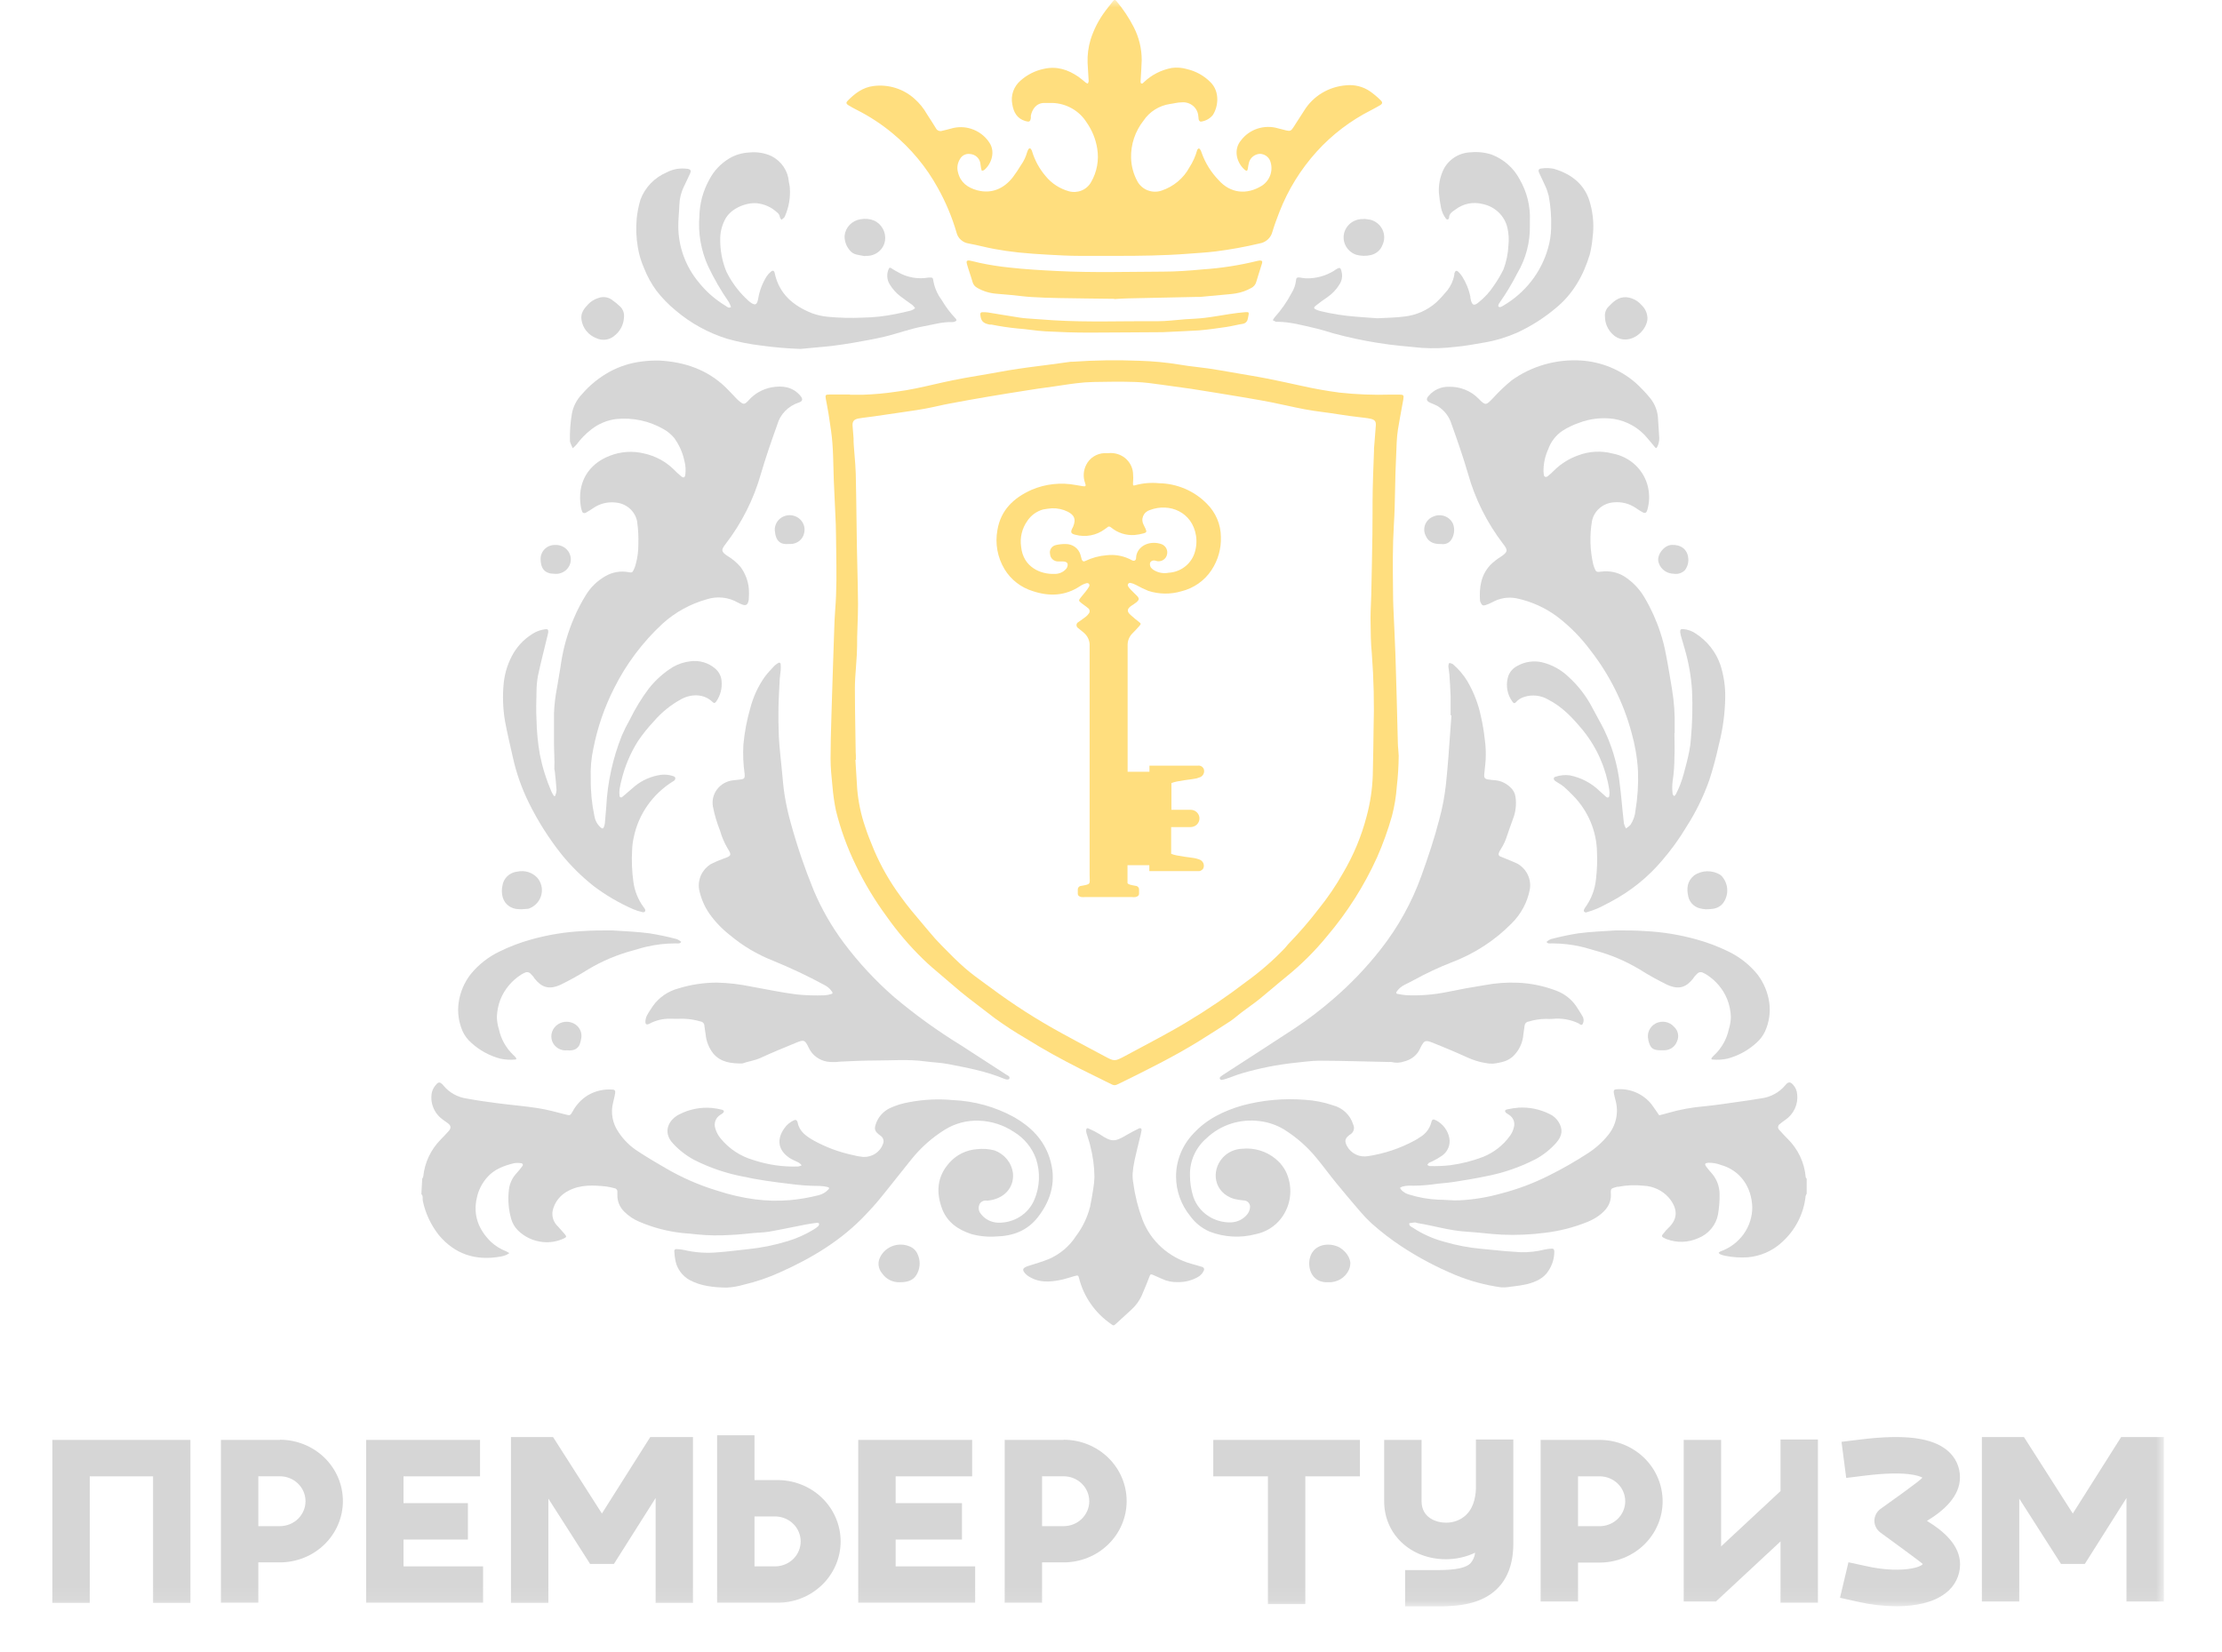 <svg width="152" height="113" viewBox="0 0 152 113" fill="none" xmlns="http://www.w3.org/2000/svg">
<mask id="mask0_601_505" style="mask-type:luminance" maskUnits="userSpaceOnUse" x="0" y="0" width="149" height="110">
<path d="M148.024 0H0V109.909H148.024V0Z" fill="white"/>
</mask>
<g mask="url(#mask0_601_505)">
<path d="M28.882 80.651C28.914 80.598 28.939 80.542 28.956 80.484C29.051 79.545 29.465 78.664 30.132 77.98C30.318 77.791 30.5 77.6 30.677 77.404C30.854 77.208 30.884 77.038 30.639 76.85C30.514 76.752 30.367 76.67 30.252 76.572C29.967 76.358 29.75 76.07 29.626 75.742C29.501 75.413 29.475 75.057 29.549 74.715C29.605 74.516 29.71 74.334 29.855 74.184C29.993 74.017 30.105 74.033 30.26 74.184C30.288 74.213 30.315 74.243 30.34 74.275C30.738 74.76 31.312 75.078 31.944 75.163C32.652 75.296 33.366 75.394 34.08 75.487C34.982 75.606 35.889 75.675 36.785 75.816C37.417 75.914 38.036 76.081 38.654 76.243C39.003 76.33 39 76.346 39.185 76.022C39.424 75.581 39.777 75.207 40.21 74.938C40.706 74.645 41.282 74.508 41.861 74.545C42.059 74.545 42.114 74.622 42.076 74.823C42.038 75.025 41.994 75.232 41.94 75.434C41.852 75.776 41.839 76.133 41.903 76.481C41.966 76.829 42.104 77.159 42.307 77.452C42.66 77.995 43.132 78.456 43.688 78.802C44.277 79.187 44.885 79.55 45.495 79.9C46.629 80.568 47.843 81.098 49.11 81.478C49.932 81.747 50.779 81.94 51.638 82.056C52.423 82.158 53.216 82.178 54.005 82.115C54.683 82.055 55.355 81.939 56.013 81.77C56.262 81.707 56.486 81.575 56.659 81.391C56.749 81.293 56.733 81.237 56.588 81.208C56.419 81.167 56.247 81.145 56.073 81.141C55.377 81.139 54.681 81.09 53.992 80.995C52.932 80.868 51.875 80.73 50.832 80.5C49.663 80.277 48.533 79.891 47.478 79.354C46.937 79.062 46.449 78.684 46.037 78.234C45.288 77.439 45.764 76.577 46.492 76.232C47.162 75.89 47.918 75.741 48.671 75.802C48.909 75.825 49.145 75.865 49.377 75.922C49.546 75.964 49.559 76.065 49.431 76.171C49.38 76.213 49.32 76.243 49.265 76.282C49.112 76.378 48.996 76.521 48.936 76.688C48.876 76.855 48.875 77.037 48.933 77.205C49.002 77.457 49.127 77.692 49.298 77.892C49.876 78.604 50.667 79.122 51.562 79.375C52.539 79.698 53.568 79.845 54.599 79.81C54.684 79.795 54.766 79.767 54.842 79.728C54.788 79.663 54.725 79.605 54.657 79.555C54.436 79.433 54.191 79.349 53.984 79.208C53.196 78.664 53.139 77.921 53.651 77.2C53.815 76.958 54.045 76.766 54.316 76.646C54.433 76.598 54.493 76.627 54.539 76.728C54.551 76.752 54.56 76.776 54.567 76.802C54.681 77.423 55.158 77.741 55.656 78.028C56.482 78.485 57.374 78.82 58.302 79.019C58.546 79.088 58.795 79.133 59.048 79.155C59.346 79.17 59.64 79.089 59.886 78.926C60.132 78.763 60.316 78.525 60.41 78.25C60.449 78.151 60.452 78.042 60.418 77.941C60.383 77.84 60.314 77.753 60.222 77.696C59.816 77.399 59.776 77.251 59.95 76.8C60.118 76.381 60.437 76.036 60.846 75.829C61.277 75.626 61.736 75.484 62.208 75.407C63.184 75.221 64.183 75.174 65.172 75.266C66.649 75.327 68.09 75.728 69.376 76.436C70.509 77.083 71.384 77.959 71.793 79.205C72.285 80.701 71.953 82.054 70.992 83.284C70.278 84.197 69.302 84.568 68.161 84.597C67.585 84.64 67.006 84.584 66.45 84.433C65.546 84.138 64.816 83.637 64.461 82.743C64.017 81.587 64.091 80.478 64.971 79.526C65.446 78.999 66.116 78.675 66.834 78.624C67.235 78.579 67.641 78.608 68.03 78.709C68.364 78.831 68.657 79.038 68.879 79.308C69.102 79.579 69.244 79.904 69.292 80.248C69.395 81.266 68.676 82.038 67.556 82.147H67.515C67.416 82.127 67.312 82.139 67.22 82.183C67.129 82.225 67.054 82.297 67.009 82.385C66.957 82.492 66.937 82.612 66.953 82.729C66.968 82.847 67.018 82.957 67.096 83.048C67.23 83.229 67.405 83.377 67.607 83.482C67.809 83.586 68.033 83.645 68.262 83.653C68.788 83.671 69.307 83.533 69.751 83.258C70.195 82.982 70.542 82.582 70.746 82.109C71.135 81.211 71.178 80.207 70.869 79.279C70.596 78.52 70.066 77.874 69.365 77.447C68.665 76.979 67.845 76.712 66.998 76.675C66.162 76.638 65.335 76.854 64.63 77.293C63.757 77.836 62.986 78.521 62.35 79.317C61.617 80.218 60.912 81.136 60.171 82.038C59.871 82.406 59.547 82.757 59.223 83.099C57.572 84.855 55.547 86.075 53.343 87.056C52.545 87.419 51.711 87.702 50.853 87.902C50.482 88.011 50.099 88.076 49.712 88.096C48.827 88.082 47.944 88 47.151 87.565C46.915 87.428 46.71 87.244 46.548 87.027C46.387 86.809 46.273 86.562 46.214 86.3C46.164 86.072 46.135 85.839 46.127 85.605C46.124 85.586 46.125 85.566 46.131 85.547C46.138 85.528 46.148 85.51 46.163 85.496C46.177 85.482 46.194 85.471 46.214 85.465C46.233 85.459 46.254 85.457 46.274 85.459C46.447 85.464 46.62 85.484 46.789 85.52C47.546 85.7 48.329 85.754 49.105 85.682C49.783 85.634 50.467 85.539 51.137 85.47C52.067 85.377 52.985 85.192 53.877 84.918C54.504 84.73 55.103 84.462 55.659 84.123C55.773 84.055 55.879 83.977 55.978 83.889C56.018 83.842 56.038 83.781 56.032 83.719C56.032 83.695 55.945 83.656 55.902 83.661C55.651 83.693 55.4 83.725 55.152 83.772C54.313 83.934 53.48 84.115 52.641 84.263C52.286 84.324 51.921 84.332 51.551 84.361C51.006 84.409 50.486 84.478 49.952 84.494C49.201 84.545 48.447 84.533 47.699 84.457C47.369 84.412 47.034 84.398 46.702 84.364C45.678 84.256 44.677 83.995 43.735 83.589C43.351 83.431 43.004 83.199 42.713 82.908C42.555 82.757 42.43 82.575 42.347 82.375C42.265 82.174 42.226 81.959 42.234 81.743C42.234 81.677 42.234 81.611 42.234 81.547C42.241 81.487 42.223 81.427 42.185 81.38C42.147 81.333 42.091 81.302 42.029 81.295C41.85 81.247 41.668 81.208 41.484 81.178C40.599 81.086 39.714 81.035 38.891 81.468C38.613 81.604 38.371 81.8 38.182 82.04C37.993 82.281 37.863 82.561 37.801 82.857C37.77 83.046 37.785 83.238 37.846 83.419C37.907 83.6 38.013 83.764 38.153 83.897C38.316 84.088 38.493 84.266 38.651 84.462C38.766 84.6 38.752 84.648 38.581 84.727C38.133 84.942 37.632 85.028 37.137 84.977C36.477 84.913 35.862 84.621 35.404 84.154C35.202 83.944 35.054 83.689 34.974 83.412C34.785 82.756 34.73 82.07 34.813 81.393C34.863 80.964 35.054 80.561 35.358 80.245C35.492 80.099 35.617 79.945 35.731 79.783C35.748 79.767 35.759 79.746 35.764 79.722C35.768 79.699 35.765 79.675 35.756 79.654C35.746 79.633 35.73 79.614 35.709 79.602C35.689 79.59 35.665 79.584 35.641 79.585C35.482 79.559 35.32 79.559 35.161 79.585C34.467 79.757 33.799 80.001 33.32 80.558C32.97 80.956 32.73 81.433 32.62 81.945C32.347 83.131 32.731 84.13 33.592 84.974C33.898 85.25 34.254 85.469 34.641 85.621C34.71 85.656 34.778 85.694 34.843 85.735C34.773 85.786 34.698 85.831 34.619 85.868C34.496 85.916 34.367 85.952 34.235 85.974C32.538 86.276 31.119 85.817 30.015 84.497C29.477 83.811 29.105 83.017 28.925 82.173C28.885 82.017 28.969 81.834 28.825 81.698L28.882 80.651Z" fill="#D6D6D6"/>
<path d="M123.589 81.671C123.556 81.722 123.531 81.777 123.516 81.836C123.388 83.058 122.801 84.192 121.867 85.018C121.236 85.593 120.426 85.946 119.565 86.021C119.046 86.056 118.525 86.022 118.015 85.92C117.897 85.897 117.782 85.861 117.672 85.814C117.631 85.798 117.601 85.748 117.566 85.716C117.602 85.679 117.643 85.647 117.688 85.621C118.329 85.396 118.883 84.983 119.274 84.439C119.664 83.895 119.871 83.247 119.868 82.584C119.821 81.257 119.094 80.088 117.705 79.698C117.429 79.595 117.136 79.546 116.841 79.555C116.628 79.576 116.59 79.65 116.721 79.82C116.813 79.948 116.912 80.071 117.018 80.189C117.415 80.604 117.635 81.151 117.631 81.719C117.638 82.176 117.602 82.632 117.525 83.082C117.459 83.445 117.299 83.785 117.06 84.07C116.822 84.356 116.513 84.578 116.163 84.716C115.827 84.866 115.464 84.95 115.095 84.961C114.726 84.973 114.358 84.912 114.013 84.782C113.94 84.756 113.869 84.716 113.795 84.682C113.722 84.647 113.645 84.573 113.732 84.469C113.82 84.366 113.88 84.281 113.956 84.191C114.008 84.131 114.063 84.074 114.122 84.021C114.828 83.358 114.754 82.653 114.152 81.936C113.937 81.693 113.672 81.495 113.375 81.356C113.078 81.216 112.755 81.137 112.425 81.125C111.851 81.061 111.27 81.085 110.703 81.197C110.677 81.195 110.65 81.195 110.624 81.197C110.215 81.326 110.169 81.276 110.194 81.711C110.226 82.369 109.856 82.822 109.355 83.186C109.116 83.355 108.857 83.496 108.584 83.605C107.659 83.978 106.687 84.227 105.693 84.345C104.709 84.473 103.715 84.516 102.724 84.472C101.923 84.432 101.127 84.316 100.326 84.27C99.171 84.204 98.07 83.857 96.94 83.676C96.902 83.676 96.864 83.637 96.826 83.639C96.687 83.639 96.553 83.671 96.406 83.69C96.373 83.881 96.545 83.926 96.657 84.003C97.312 84.434 98.035 84.757 98.798 84.96C99.629 85.204 100.483 85.366 101.348 85.445C101.893 85.493 102.438 85.554 102.982 85.602C103.328 85.631 103.677 85.652 104.023 85.674C104.574 85.688 105.124 85.628 105.658 85.493C105.815 85.461 105.974 85.44 106.134 85.43C106.268 85.416 106.322 85.488 106.325 85.618C106.328 86.088 106.189 86.549 105.927 86.944C105.603 87.461 105.077 87.689 104.519 87.846C104.169 87.926 103.814 87.984 103.457 88.021C103.364 88.021 103.271 88.05 103.184 88.058C103.025 88.082 102.863 88.089 102.702 88.079C101.616 87.931 100.556 87.645 99.547 87.228C98.265 86.694 97.038 86.043 95.883 85.284C95.161 84.807 94.475 84.281 93.832 83.708C93.56 83.458 93.304 83.193 93.066 82.912C92.499 82.252 91.935 81.586 91.385 80.913C90.952 80.382 90.551 79.828 90.113 79.297C89.476 78.501 88.705 77.817 87.833 77.274C87.331 76.972 86.769 76.778 86.184 76.706C85.525 76.617 84.854 76.675 84.221 76.877C83.589 77.08 83.013 77.42 82.537 77.873C82.173 78.185 81.883 78.57 81.688 79.001C81.492 79.432 81.395 79.9 81.403 80.371C81.397 80.893 81.477 81.413 81.64 81.91C81.823 82.425 82.17 82.87 82.631 83.18C83.091 83.49 83.641 83.649 84.201 83.634C84.423 83.627 84.641 83.572 84.838 83.473C85.035 83.373 85.207 83.231 85.34 83.058C85.432 82.931 85.49 82.783 85.509 82.629C85.519 82.567 85.515 82.504 85.497 82.444C85.48 82.384 85.449 82.329 85.407 82.281C85.365 82.234 85.314 82.196 85.256 82.17C85.198 82.144 85.134 82.13 85.07 82.13C84.844 82.114 84.619 82.078 84.4 82.021C83.057 81.605 82.809 80.13 83.643 79.207C83.811 79.021 84.018 78.871 84.249 78.765C84.48 78.66 84.731 78.602 84.986 78.595C85.393 78.554 85.805 78.595 86.196 78.715C86.587 78.834 86.95 79.03 87.26 79.289C87.707 79.65 88.022 80.141 88.159 80.69C88.283 81.141 88.301 81.613 88.213 82.072C88.125 82.531 87.932 82.965 87.65 83.342C87.225 83.907 86.6 84.298 85.896 84.44C84.854 84.715 83.749 84.653 82.746 84.265C82.215 84.034 81.758 83.667 81.422 83.204C80.792 82.432 80.449 81.475 80.45 80.488C80.451 79.407 80.87 78.365 81.624 77.571C82.537 76.568 83.713 76.001 85.007 75.629C86.393 75.262 87.834 75.132 89.266 75.247C89.921 75.285 90.567 75.412 91.186 75.624C91.512 75.709 91.809 75.873 92.051 76.102C92.292 76.331 92.469 76.617 92.565 76.931C92.629 77.057 92.64 77.202 92.595 77.335C92.55 77.468 92.453 77.579 92.325 77.642C92.004 77.881 91.96 78.069 92.145 78.412C92.277 78.662 92.488 78.864 92.747 78.988C93.006 79.112 93.299 79.152 93.584 79.101C94.697 78.932 95.77 78.573 96.755 78.04C96.885 77.973 97.01 77.897 97.128 77.812C97.513 77.591 97.793 77.23 97.907 76.809C97.959 76.56 98.046 76.544 98.275 76.672C98.497 76.796 98.69 76.965 98.839 77.167C98.989 77.37 99.092 77.602 99.141 77.847C99.189 78.08 99.165 78.321 99.073 78.541C98.981 78.762 98.825 78.951 98.624 79.085C98.415 79.226 98.197 79.352 97.97 79.462C97.902 79.502 97.817 79.515 97.752 79.557C97.707 79.6 97.67 79.65 97.64 79.703C97.695 79.73 97.749 79.778 97.804 79.78C98.272 79.795 98.741 79.776 99.207 79.722C99.975 79.621 100.728 79.431 101.449 79.154C102.191 78.856 102.831 78.356 103.29 77.714C103.425 77.534 103.517 77.327 103.563 77.109C103.605 76.956 103.597 76.794 103.539 76.646C103.481 76.498 103.377 76.371 103.241 76.284C103.172 76.244 103.106 76.2 103.042 76.152C102.914 76.046 102.928 75.939 103.1 75.902C103.359 75.845 103.622 75.806 103.887 75.783C104.612 75.742 105.335 75.889 105.982 76.21C106.255 76.329 106.482 76.53 106.63 76.783C106.903 77.239 106.903 77.682 106.459 78.186C106.056 78.643 105.573 79.026 105.031 79.316C103.965 79.864 102.822 80.256 101.639 80.48C100.926 80.632 100.201 80.746 99.476 80.862C98.961 80.942 98.436 80.963 97.923 81.045C97.404 81.108 96.88 81.133 96.357 81.12C96.224 81.125 96.091 81.144 95.962 81.175C95.892 81.198 95.826 81.23 95.766 81.271C95.797 81.325 95.833 81.378 95.872 81.427C96.033 81.586 96.237 81.698 96.46 81.748C97.086 81.939 97.734 82.051 98.389 82.08C98.871 82.08 99.354 82.149 99.833 82.125C100.795 82.076 101.747 81.921 102.672 81.66C103.81 81.368 104.912 80.954 105.957 80.427C106.864 79.975 107.744 79.473 108.592 78.923C109.132 78.581 109.611 78.153 110.008 77.658C110.277 77.331 110.462 76.947 110.551 76.537C110.639 76.127 110.628 75.703 110.518 75.298C110.477 75.147 110.439 74.995 110.409 74.844C110.357 74.579 110.409 74.529 110.654 74.523C111.137 74.496 111.618 74.594 112.049 74.807C112.48 75.021 112.845 75.342 113.106 75.738L113.152 75.802C113.269 75.971 113.384 76.141 113.501 76.308C113.694 76.258 113.888 76.213 114.079 76.154C114.898 75.916 115.741 75.761 116.593 75.69C117.348 75.616 118.102 75.499 118.854 75.393C119.383 75.322 119.911 75.245 120.437 75.154C121.111 75.077 121.727 74.742 122.148 74.224C122.36 73.958 122.518 74.051 122.666 74.224C122.826 74.402 122.922 74.626 122.938 74.863C122.978 75.201 122.923 75.544 122.779 75.854C122.635 76.165 122.408 76.432 122.121 76.626C121.998 76.708 121.881 76.797 121.769 76.892C121.73 76.913 121.698 76.944 121.674 76.981C121.65 77.018 121.636 77.061 121.633 77.104C121.63 77.148 121.639 77.191 121.657 77.231C121.675 77.271 121.704 77.305 121.739 77.332C121.914 77.534 122.096 77.725 122.284 77.913C122.997 78.615 123.435 79.539 123.521 80.523C123.521 80.568 123.565 80.608 123.589 80.65V81.671Z" fill="#D6D6D6"/>
<path d="M114.542 50.166C114.542 50.715 114.572 51.266 114.542 51.813C114.543 52.356 114.502 52.898 114.422 53.436C114.382 53.733 114.382 54.033 114.422 54.33C114.422 54.378 114.493 54.423 114.531 54.468C114.571 54.435 114.606 54.397 114.634 54.354C114.868 53.901 115.051 53.425 115.179 52.935C115.318 52.433 115.452 51.927 115.552 51.42C115.611 51.139 115.649 50.855 115.667 50.569C115.77 49.461 115.796 48.348 115.746 47.238C115.685 46.277 115.518 45.325 115.247 44.4C115.157 44.087 115.07 43.774 114.975 43.461C114.959 43.398 114.947 43.334 114.94 43.27C114.923 43.076 114.969 43.023 115.157 43.042C115.466 43.071 115.761 43.179 116.013 43.355C116.799 43.867 117.387 44.619 117.686 45.492C117.918 46.214 118.03 46.967 118.018 47.723C118 48.803 117.856 49.877 117.588 50.924C117.402 51.749 117.193 52.571 116.928 53.372C116.532 54.495 116.006 55.57 115.359 56.576C114.881 57.376 114.334 58.135 113.724 58.844C112.753 60.002 111.56 60.965 110.213 61.682C109.905 61.839 109.603 62.014 109.287 62.151C109.042 62.257 108.79 62.346 108.532 62.417C108.507 62.427 108.479 62.429 108.453 62.424C108.426 62.419 108.402 62.406 108.383 62.387C108.364 62.368 108.351 62.345 108.346 62.319C108.341 62.293 108.344 62.266 108.355 62.242C108.373 62.193 108.398 62.146 108.428 62.104C108.857 61.518 109.117 60.831 109.18 60.115C109.25 59.518 109.272 58.916 109.246 58.316C109.222 56.868 108.638 55.481 107.611 54.433C107.407 54.224 107.197 54.02 106.979 53.826C106.843 53.721 106.7 53.625 106.551 53.539C106.482 53.501 106.417 53.456 106.355 53.407C106.249 53.301 106.274 53.173 106.415 53.142C106.724 53.038 107.053 53.006 107.377 53.046C108.156 53.201 108.87 53.577 109.431 54.126C109.578 54.261 109.722 54.391 109.875 54.526C109.962 54.6 110.071 54.569 110.085 54.462C110.107 54.32 110.107 54.175 110.085 54.033C109.859 52.556 109.244 51.162 108.3 49.985C107.619 49.16 106.895 48.365 105.906 47.864C105.663 47.72 105.391 47.629 105.109 47.598C104.827 47.566 104.541 47.594 104.271 47.681C104.051 47.744 103.854 47.868 103.704 48.039C103.625 48.137 103.549 48.126 103.481 48.039C103.426 47.965 103.376 47.888 103.331 47.808C103.196 47.566 103.114 47.3 103.091 47.026C103.067 46.752 103.101 46.477 103.192 46.216C103.306 45.932 103.522 45.698 103.8 45.559C104.302 45.275 104.895 45.185 105.462 45.307C106.154 45.471 106.786 45.816 107.292 46.304C107.963 46.911 108.516 47.629 108.927 48.426C109.186 48.927 109.472 49.407 109.725 49.916C110.237 50.977 110.584 52.106 110.755 53.266C110.82 53.73 110.867 54.197 110.916 54.661C110.973 55.221 111.019 55.778 111.087 56.335C111.117 56.456 111.164 56.572 111.226 56.68C111.336 56.614 111.436 56.536 111.526 56.446C111.727 56.151 111.848 55.811 111.877 55.457C112.027 54.555 112.085 53.641 112.049 52.728C111.997 51.844 111.848 50.968 111.605 50.115C111.058 48.079 110.103 46.169 108.796 44.492C108.167 43.643 107.421 42.881 106.579 42.23C105.742 41.594 104.767 41.15 103.729 40.933C103.169 40.828 102.589 40.922 102.094 41.198C101.943 41.278 101.784 41.346 101.62 41.4C101.457 41.456 101.378 41.413 101.304 41.262C101.27 41.206 101.249 41.144 101.242 41.079C101.185 40.196 101.304 39.352 101.939 38.665C102.155 38.45 102.395 38.259 102.656 38.098C103.176 37.75 103.151 37.633 102.822 37.209C101.716 35.763 100.9 34.127 100.416 32.387C100.084 31.252 99.694 30.13 99.294 29.014C99.14 28.506 98.803 28.071 98.346 27.786C98.182 27.7 98.012 27.624 97.839 27.557C97.567 27.435 97.539 27.292 97.738 27.075C97.905 26.878 98.115 26.72 98.354 26.614C98.592 26.508 98.852 26.456 99.114 26.462C99.497 26.452 99.878 26.521 100.232 26.665C100.586 26.809 100.904 27.025 101.165 27.297C101.623 27.772 101.664 27.722 102.133 27.239C102.522 26.807 102.945 26.403 103.397 26.032C104.767 25.044 106.454 24.559 108.156 24.666C109.531 24.755 110.836 25.285 111.867 26.175C112.222 26.494 112.552 26.838 112.855 27.205C113.214 27.633 113.414 28.166 113.425 28.719C113.447 29.136 113.479 29.552 113.504 29.968C113.509 30.177 113.462 30.383 113.368 30.57C113.319 30.684 113.272 30.671 113.207 30.594C113.038 30.393 112.875 30.183 112.7 29.987C112.128 29.281 111.306 28.808 110.395 28.661C109.595 28.548 108.778 28.64 108.025 28.926C107.621 29.064 107.235 29.249 106.876 29.478C106.422 29.788 106.083 30.232 105.906 30.743C105.688 31.221 105.579 31.739 105.587 32.263C105.589 32.341 105.596 32.419 105.609 32.496C105.641 32.637 105.759 32.676 105.881 32.578C106.037 32.454 106.184 32.32 106.322 32.178C106.783 31.723 107.341 31.374 107.957 31.157C108.712 30.867 109.542 30.824 110.325 31.032C110.915 31.145 111.459 31.424 111.888 31.835C112.317 32.247 112.613 32.772 112.738 33.345C112.852 33.859 112.834 34.393 112.684 34.899C112.629 35.093 112.534 35.14 112.36 35.045C112.197 34.954 112.04 34.855 111.888 34.748C111.455 34.454 110.929 34.319 110.404 34.369C110.04 34.391 109.695 34.531 109.423 34.766C109.15 35.001 108.966 35.317 108.9 35.666C108.736 36.647 108.766 37.65 108.99 38.62C109.009 38.696 109.034 38.77 109.063 38.843C109.178 39.143 109.213 39.151 109.556 39.108C110.094 39.038 110.64 39.151 111.101 39.429C111.684 39.804 112.167 40.31 112.509 40.904C112.955 41.659 113.315 42.46 113.583 43.291C113.747 43.785 113.875 44.289 113.967 44.8C114.122 45.577 114.239 46.362 114.376 47.145C114.52 48.008 114.581 48.883 114.558 49.757C114.558 49.887 114.558 50.023 114.558 50.15L114.542 50.166Z" fill="#D6D6D6"/>
<path d="M40.413 53.288C40.401 54.146 40.485 55.004 40.664 55.844C40.714 56.145 40.867 56.419 41.1 56.622C41.212 56.72 41.274 56.696 41.323 56.547C41.349 56.473 41.368 56.397 41.378 56.319C41.413 55.943 41.443 55.566 41.473 55.189C41.559 53.524 41.918 51.882 42.538 50.328C42.699 49.955 42.881 49.591 43.083 49.238C43.446 48.493 43.879 47.782 44.377 47.116C44.835 46.533 45.394 46.033 46.028 45.638C46.398 45.425 46.811 45.291 47.238 45.243C47.531 45.204 47.829 45.226 48.113 45.306C48.397 45.387 48.66 45.524 48.886 45.71C49.022 45.817 49.135 45.95 49.216 46.101C49.298 46.252 49.347 46.418 49.36 46.588C49.412 47.086 49.282 47.586 48.992 47.999C48.919 48.102 48.851 48.134 48.739 48.026C48.178 47.474 47.314 47.445 46.587 47.843C45.884 48.229 45.258 48.736 44.739 49.338C44.341 49.761 43.977 50.214 43.65 50.691C43.132 51.511 42.751 52.407 42.522 53.343C42.47 53.558 42.413 53.776 42.383 53.993C42.361 54.147 42.361 54.303 42.383 54.457C42.384 54.477 42.39 54.497 42.402 54.513C42.414 54.53 42.43 54.543 42.449 54.55C42.468 54.558 42.489 54.56 42.509 54.556C42.529 54.552 42.548 54.543 42.563 54.529C42.617 54.49 42.668 54.447 42.715 54.402L43.44 53.778C43.947 53.368 44.561 53.103 45.214 53.012C45.495 52.979 45.78 53.009 46.047 53.099C46.227 53.147 46.246 53.301 46.102 53.423C46.08 53.438 46.057 53.451 46.034 53.463C45.347 53.89 44.756 54.448 44.296 55.103C43.836 55.758 43.516 56.496 43.356 57.274C43.289 57.566 43.251 57.864 43.241 58.163C43.199 58.894 43.229 59.628 43.331 60.353C43.415 60.963 43.649 61.543 44.012 62.046C44.054 62.096 44.092 62.15 44.124 62.208C44.181 62.343 44.094 62.446 43.944 62.406C43.723 62.357 43.507 62.287 43.298 62.199C42.334 61.775 41.425 61.241 40.59 60.608C39.785 59.969 39.054 59.246 38.411 58.452C37.533 57.346 36.779 56.153 36.161 54.892C35.683 53.917 35.322 52.891 35.087 51.834C34.9 50.999 34.698 50.163 34.542 49.32C34.398 48.454 34.371 47.574 34.461 46.702C34.539 45.987 34.769 45.295 35.136 44.67C35.491 44.081 36.001 43.593 36.613 43.259C36.827 43.154 37.057 43.084 37.294 43.053C37.463 43.021 37.517 43.084 37.504 43.249C37.492 43.338 37.472 43.427 37.447 43.514C37.229 44.426 36.992 45.331 36.798 46.246C36.731 46.619 36.699 46.997 36.7 47.376C36.687 47.991 36.662 48.609 36.7 49.219C36.714 50.027 36.792 50.833 36.932 51.63C37.103 52.498 37.368 53.346 37.722 54.16C37.766 54.252 37.816 54.34 37.872 54.425C37.904 54.479 37.964 54.492 37.986 54.425C38.036 54.306 38.065 54.18 38.071 54.052C38.046 53.635 37.997 53.219 37.956 52.805C37.939 52.742 37.927 52.678 37.921 52.614C37.951 51.977 37.891 51.341 37.896 50.704C37.902 50.068 37.896 49.447 37.896 48.819C37.92 48.22 37.99 47.624 38.106 47.036C38.188 46.485 38.302 45.936 38.378 45.384C38.539 44.313 38.838 43.267 39.269 42.27C39.493 41.741 39.758 41.23 40.062 40.74C40.39 40.19 40.859 39.733 41.424 39.413C41.9 39.138 42.464 39.044 43.007 39.148C43.217 39.188 43.26 39.175 43.35 38.986C43.413 38.858 43.462 38.722 43.495 38.583C43.612 38.151 43.67 37.705 43.666 37.257C43.687 36.725 43.658 36.193 43.582 35.666C43.514 35.324 43.332 35.013 43.065 34.781C42.797 34.549 42.459 34.409 42.102 34.382C41.565 34.321 41.023 34.457 40.582 34.764C40.416 34.875 40.247 34.984 40.073 35.08C40.05 35.094 40.023 35.103 39.995 35.106C39.968 35.108 39.94 35.104 39.914 35.094C39.889 35.083 39.866 35.067 39.849 35.046C39.831 35.025 39.819 35 39.814 34.974C39.779 34.876 39.753 34.776 39.735 34.674C39.463 33.04 40.231 31.756 41.707 31.186C42.458 30.889 43.287 30.834 44.072 31.029C44.824 31.196 45.513 31.563 46.061 32.09C46.227 32.26 46.401 32.425 46.584 32.578C46.766 32.732 46.856 32.666 46.881 32.467C46.92 32.155 46.899 31.838 46.818 31.534C46.7 30.972 46.464 30.44 46.124 29.971C45.922 29.726 45.676 29.52 45.396 29.364C44.421 28.799 43.285 28.556 42.157 28.669C41.529 28.748 40.935 28.996 40.443 29.385C40.065 29.678 39.731 30.021 39.449 30.404C39.364 30.498 39.273 30.586 39.177 30.669C39.125 30.549 39.068 30.433 39.021 30.311C39.002 30.262 38.991 30.211 38.989 30.16C38.973 29.546 39.015 28.933 39.117 28.327C39.205 27.822 39.443 27.353 39.803 26.979C40.336 26.354 40.982 25.829 41.71 25.43C42.378 25.068 43.11 24.834 43.868 24.738C44.278 24.682 44.693 24.659 45.107 24.669C46.832 24.762 48.377 25.287 49.635 26.497C49.883 26.735 50.112 26.995 50.352 27.242C50.414 27.309 50.48 27.372 50.55 27.43C50.872 27.695 50.921 27.695 51.21 27.391C51.615 26.931 52.166 26.618 52.776 26.502C53.531 26.367 54.22 26.459 54.749 27.075C54.939 27.298 54.918 27.457 54.629 27.547C54.278 27.662 53.961 27.86 53.706 28.123C53.452 28.385 53.268 28.705 53.171 29.053C52.776 30.157 52.389 31.266 52.06 32.39C51.568 34.141 50.741 35.786 49.622 37.239C49.349 37.594 49.295 37.732 49.761 38.034C50.105 38.239 50.411 38.498 50.668 38.801C50.986 39.238 51.179 39.75 51.226 40.283C51.241 40.493 51.241 40.703 51.226 40.912C51.228 41.002 51.216 41.092 51.188 41.177C51.117 41.389 51.011 41.443 50.793 41.368C50.68 41.329 50.57 41.281 50.466 41.222C50.153 41.042 49.804 40.929 49.442 40.891C49.08 40.852 48.715 40.888 48.368 40.997C47.23 41.313 46.185 41.887 45.32 42.673C43.957 43.938 42.837 45.43 42.013 47.079C41.349 48.387 40.87 49.777 40.59 51.211C40.442 51.893 40.383 52.591 40.413 53.288Z" fill="#D6D6D6"/>
<path d="M76.516 17.506C75.426 17.506 74.639 17.506 73.846 17.506C73.121 17.506 72.4 17.464 71.667 17.424C70.999 17.387 70.332 17.342 69.667 17.273C69.109 17.214 68.553 17.132 68.002 17.031C67.452 16.931 66.858 16.766 66.283 16.663C66.076 16.636 65.883 16.547 65.73 16.409C65.577 16.271 65.471 16.09 65.428 15.891C65.12 14.839 64.693 13.823 64.156 12.862C63.37 11.43 62.312 10.155 61.039 9.106C60.292 8.488 59.474 7.954 58.604 7.515C58.413 7.419 58.228 7.316 58.045 7.205C57.863 7.093 57.871 7.008 57.993 6.886C58.484 6.39 59.018 5.976 59.759 5.884C60.264 5.82 60.778 5.866 61.263 6.019C61.748 6.171 62.192 6.425 62.565 6.764C62.903 7.064 63.188 7.417 63.409 7.807C63.608 8.13 63.829 8.443 64.022 8.772C64.059 8.85 64.125 8.911 64.206 8.943C64.288 8.976 64.379 8.977 64.461 8.947C64.668 8.899 64.875 8.849 65.079 8.791C65.519 8.664 65.989 8.67 66.425 8.809C66.942 8.972 67.384 9.305 67.676 9.751C68.112 10.39 67.814 11.215 67.338 11.623C67.294 11.663 67.221 11.666 67.161 11.687C67.161 11.636 67.128 11.589 67.117 11.538L67.057 11.14C67.025 10.978 66.939 10.831 66.812 10.721C66.685 10.612 66.524 10.546 66.354 10.536C66.219 10.517 66.08 10.539 65.958 10.6C65.836 10.661 65.737 10.757 65.673 10.875C65.584 11.014 65.526 11.17 65.503 11.332C65.48 11.495 65.493 11.66 65.54 11.817C65.709 12.491 66.199 12.841 66.842 13.018C67.836 13.284 68.684 12.904 69.294 12.114C69.495 11.849 69.664 11.584 69.839 11.302C70.03 11.034 70.173 10.735 70.261 10.419C70.284 10.344 70.316 10.272 70.356 10.204C70.367 10.189 70.38 10.175 70.396 10.165C70.412 10.155 70.43 10.149 70.449 10.146C70.482 10.146 70.517 10.188 70.536 10.22C70.565 10.258 70.586 10.3 70.599 10.345C70.786 10.973 71.105 11.557 71.536 12.058C71.941 12.552 72.493 12.91 73.116 13.085C73.403 13.165 73.71 13.147 73.986 13.035C74.262 12.923 74.49 12.722 74.633 12.467C75.039 11.769 75.189 10.958 75.058 10.167C74.957 9.522 74.707 8.907 74.328 8.369C74.081 7.977 73.738 7.65 73.33 7.419C72.921 7.187 72.46 7.058 71.988 7.043C71.803 7.043 71.618 7.043 71.443 7.043C70.863 7.043 70.601 7.512 70.517 7.91C70.517 7.96 70.517 8.016 70.517 8.066C70.479 8.332 70.405 8.361 70.138 8.281C69.555 8.106 69.335 7.661 69.248 7.136C69.188 6.839 69.209 6.533 69.309 6.247C69.41 5.961 69.586 5.706 69.82 5.507C70.266 5.109 70.813 4.834 71.405 4.711C72.296 4.507 73.067 4.767 73.783 5.26C73.958 5.382 74.113 5.526 74.279 5.658C74.322 5.684 74.368 5.705 74.415 5.719C74.444 5.667 74.463 5.611 74.473 5.552C74.454 5.136 74.418 4.719 74.399 4.303C74.379 3.765 74.448 3.228 74.603 2.711C74.828 2 75.174 1.33 75.628 0.73C75.791 0.507 75.971 0.295 76.14 0.078C76.211 -0.012 76.279 -0.044 76.363 0.062C76.828 0.615 77.229 1.218 77.557 1.857C77.917 2.56 78.103 3.335 78.101 4.12C78.088 4.576 78.052 5.03 78.028 5.486C78.021 5.538 78.021 5.59 78.028 5.642C78.047 5.73 78.11 5.735 78.178 5.693C78.209 5.667 78.238 5.64 78.265 5.61C78.786 5.116 79.444 4.781 80.158 4.648C80.505 4.601 80.859 4.628 81.194 4.727C81.809 4.869 82.369 5.181 82.806 5.626C83.449 6.258 83.351 7.281 82.964 7.873C82.78 8.099 82.518 8.254 82.226 8.308C82.098 8.35 82.019 8.279 81.995 8.159C81.978 8.096 81.994 8.029 81.973 7.963C81.966 7.825 81.931 7.691 81.87 7.567C81.808 7.443 81.721 7.333 81.614 7.243C81.506 7.153 81.381 7.085 81.246 7.044C81.111 7.003 80.969 6.989 80.828 7.003C80.556 7.003 80.3 7.082 80.036 7.114C79.669 7.169 79.319 7.299 79.007 7.494C78.695 7.69 78.43 7.947 78.227 8.25C77.651 8.981 77.35 9.882 77.374 10.804C77.388 11.366 77.537 11.918 77.81 12.414C77.963 12.692 78.213 12.909 78.515 13.024C78.817 13.139 79.152 13.146 79.458 13.042C80.279 12.768 80.962 12.199 81.365 11.451C81.601 11.086 81.779 10.689 81.894 10.273C81.894 10.223 81.975 10.186 82.019 10.143C82.055 10.179 82.089 10.217 82.12 10.257C82.152 10.315 82.177 10.375 82.196 10.438C82.443 11.144 82.844 11.79 83.37 12.331C84.157 13.217 85.277 13.363 86.337 12.697C86.61 12.514 86.812 12.246 86.911 11.937C87.009 11.629 86.999 11.297 86.882 10.995C86.826 10.86 86.732 10.744 86.61 10.661C86.488 10.578 86.344 10.531 86.195 10.525C86.027 10.532 85.865 10.59 85.731 10.69C85.597 10.79 85.499 10.928 85.449 11.085C85.408 11.236 85.378 11.389 85.359 11.544C85.335 11.697 85.277 11.724 85.155 11.621C84.61 11.164 84.337 10.249 84.904 9.589C85.187 9.219 85.579 8.943 86.029 8.798C86.478 8.653 86.962 8.645 87.416 8.777C87.609 8.828 87.803 8.881 87.999 8.926C88.244 8.982 88.318 8.955 88.462 8.735C88.715 8.353 88.963 7.967 89.208 7.576C89.51 7.082 89.929 6.666 90.43 6.363C90.931 6.061 91.5 5.88 92.088 5.836C92.667 5.777 93.248 5.925 93.723 6.252C93.973 6.429 94.208 6.625 94.425 6.838C94.605 7.006 94.586 7.104 94.363 7.226C94.139 7.348 93.992 7.438 93.802 7.533C92.392 8.245 91.13 9.204 90.08 10.363C88.978 11.58 88.111 12.981 87.522 14.498C87.345 14.947 87.179 15.403 87.04 15.862C86.99 16.064 86.879 16.247 86.723 16.388C86.566 16.53 86.371 16.623 86.16 16.657C85.172 16.892 84.172 17.073 83.163 17.201C82.526 17.281 81.883 17.312 81.243 17.363C79.589 17.49 77.903 17.506 76.516 17.506Z" fill="#FFDE7E"/>
<path d="M49.041 67.228C49.817 67.247 50.59 67.336 51.349 67.493C52.4 67.676 53.441 67.907 54.504 68.039C55.131 68.101 55.761 68.121 56.391 68.098C56.551 68.087 56.71 68.058 56.863 68.01C56.974 67.984 56.964 67.92 56.909 67.838C56.782 67.651 56.609 67.5 56.405 67.397C55.258 66.775 54.075 66.217 52.864 65.724C51.792 65.3 50.799 64.709 49.924 63.973C49.39 63.556 48.921 63.066 48.532 62.517C48.179 62.009 47.937 61.436 47.821 60.833C47.771 60.503 47.82 60.167 47.961 59.863C48.103 59.56 48.331 59.303 48.619 59.122C48.902 58.977 49.195 58.852 49.496 58.746C50.041 58.56 50.063 58.502 49.769 58.04C49.55 57.666 49.38 57.267 49.262 56.852C49.045 56.307 48.879 55.744 48.766 55.17C48.732 54.968 48.739 54.762 48.788 54.562C48.836 54.363 48.925 54.175 49.049 54.01C49.173 53.844 49.33 53.704 49.51 53.599C49.69 53.493 49.89 53.423 50.098 53.393C50.27 53.369 50.444 53.351 50.616 53.335C50.921 53.306 50.965 53.239 50.937 52.943C50.843 52.282 50.814 51.614 50.853 50.948C50.931 50.093 51.092 49.248 51.332 48.423C51.531 47.665 51.864 46.946 52.319 46.301C52.517 46.036 52.749 45.8 52.972 45.556C53.049 45.484 53.134 45.42 53.226 45.367C53.241 45.353 53.26 45.343 53.28 45.339C53.301 45.335 53.322 45.338 53.342 45.346C53.361 45.355 53.377 45.368 53.388 45.386C53.399 45.404 53.404 45.424 53.403 45.444C53.415 45.587 53.415 45.731 53.403 45.874C53.386 46.068 53.351 46.261 53.34 46.455C53.308 47.105 53.264 47.757 53.253 48.41C53.242 49.062 53.253 49.736 53.278 50.412C53.324 51.192 53.414 51.969 53.49 52.746C53.547 53.316 53.586 53.889 53.681 54.454C53.784 55.08 53.922 55.7 54.095 56.311C54.526 57.881 55.052 59.424 55.669 60.934C56.206 62.201 56.896 63.403 57.724 64.512C58.736 65.864 59.892 67.109 61.173 68.225C62.614 69.437 64.146 70.542 65.758 71.53C66.786 72.195 67.813 72.86 68.839 73.527C68.934 73.588 69.079 73.62 69.054 73.774C69.035 73.869 68.888 73.89 68.7 73.811C67.463 73.294 66.15 73.052 64.842 72.798C64.333 72.7 63.807 72.689 63.289 72.617C62.14 72.461 60.982 72.559 59.83 72.559C59.039 72.559 58.247 72.601 57.457 72.636C57.167 72.676 56.872 72.676 56.582 72.636C56.311 72.59 56.055 72.481 55.836 72.317C55.618 72.154 55.444 71.941 55.329 71.697C55.057 71.135 55.008 71.111 54.416 71.358C53.618 71.689 52.814 72.015 52.03 72.379C51.624 72.564 51.185 72.617 50.771 72.763C50.033 72.763 49.314 72.692 48.799 72.087C48.495 71.704 48.312 71.243 48.27 70.761C48.243 70.567 48.205 70.376 48.186 70.183C48.185 70.109 48.157 70.039 48.107 69.984C48.057 69.929 47.988 69.894 47.913 69.885C47.529 69.772 47.13 69.71 46.728 69.7C46.437 69.716 46.143 69.7 45.851 69.7C45.353 69.689 44.86 69.807 44.424 70.042C44.236 70.137 44.138 70.084 44.151 69.888C44.155 69.746 44.19 69.607 44.255 69.48C44.377 69.249 44.527 69.031 44.674 68.811C45.095 68.229 45.712 67.809 46.418 67.623C47.267 67.363 48.151 67.23 49.041 67.228Z" fill="#D6D6D6"/>
<path d="M99.231 48.93C99.231 48.497 99.231 48.065 99.231 47.635C99.215 47.139 99.182 46.646 99.149 46.15C99.136 45.956 99.089 45.765 99.076 45.572C99.083 45.497 99.103 45.425 99.136 45.357C99.222 45.368 99.305 45.395 99.381 45.437C99.775 45.772 100.112 46.167 100.378 46.606C100.822 47.365 101.137 48.189 101.312 49.046C101.428 49.553 101.513 50.066 101.568 50.582C101.619 50.943 101.643 51.308 101.639 51.672C101.639 52.115 101.571 52.555 101.53 52.998C101.511 53.192 101.574 53.295 101.77 53.325C101.95 53.354 102.132 53.374 102.315 53.386C102.704 53.432 103.065 53.608 103.337 53.884C103.522 54.054 103.641 54.282 103.672 54.529C103.746 55.045 103.683 55.571 103.489 56.056C103.361 56.425 103.217 56.791 103.099 57.162C102.997 57.5 102.846 57.822 102.653 58.12C102.6 58.196 102.559 58.279 102.53 58.367C102.52 58.388 102.515 58.411 102.515 58.434C102.514 58.457 102.518 58.48 102.527 58.502C102.536 58.523 102.549 58.543 102.566 58.559C102.583 58.576 102.603 58.589 102.625 58.597L102.993 58.746C103.266 58.865 103.563 58.971 103.835 59.109C104.132 59.288 104.369 59.548 104.514 59.857C104.659 60.166 104.708 60.511 104.652 60.846C104.487 61.724 104.055 62.533 103.413 63.17C102.25 64.354 100.832 65.272 99.261 65.859C98.404 66.196 97.57 66.587 96.766 67.029C96.545 67.151 96.316 67.263 96.09 67.376C95.871 67.483 95.683 67.642 95.545 67.838C95.482 67.925 95.504 67.987 95.61 68.002C95.819 68.045 96.03 68.076 96.243 68.093C97.166 68.13 98.092 68.055 98.997 67.87C99.847 67.693 100.699 67.537 101.555 67.403C102.305 67.26 103.069 67.204 103.832 67.236C104.742 67.276 105.637 67.463 106.483 67.79C107.024 67.996 107.488 68.358 107.813 68.827C107.96 69.047 108.099 69.27 108.235 69.496C108.286 69.571 108.318 69.658 108.327 69.748C108.339 69.861 108.314 69.975 108.257 70.074C108.169 70.185 108.058 70.061 107.984 70.016C107.429 69.751 106.809 69.645 106.194 69.71C106.046 69.72 105.898 69.72 105.75 69.71C105.349 69.715 104.951 69.777 104.568 69.894C104.498 69.9 104.433 69.931 104.383 69.979C104.334 70.027 104.303 70.091 104.295 70.159C104.268 70.363 104.238 70.567 104.208 70.774C104.168 71.352 103.908 71.894 103.478 72.294C103.318 72.431 103.133 72.538 102.933 72.609C102.668 72.693 102.394 72.748 102.116 72.774C101.933 72.778 101.75 72.76 101.571 72.721C100.754 72.596 100.046 72.174 99.294 71.872C98.863 71.7 98.438 71.506 98.005 71.342C97.507 71.143 97.427 71.18 97.188 71.644C97.136 71.765 97.074 71.881 97.002 71.992C96.778 72.306 96.442 72.53 96.06 72.62C95.781 72.723 95.476 72.737 95.188 72.66C95.136 72.653 95.083 72.653 95.03 72.66C93.445 72.628 91.862 72.578 90.276 72.57C89.704 72.57 89.132 72.663 88.56 72.716C87.34 72.848 86.134 73.089 84.958 73.434C84.588 73.538 84.231 73.7 83.869 73.811C83.769 73.847 83.666 73.872 83.561 73.885C83.535 73.882 83.511 73.873 83.49 73.858C83.469 73.843 83.452 73.823 83.441 73.8C83.436 73.777 83.438 73.753 83.446 73.73C83.453 73.707 83.467 73.687 83.484 73.67C83.589 73.589 83.698 73.514 83.811 73.445C85.383 72.424 86.961 71.411 88.527 70.382C89.482 69.75 90.392 69.057 91.251 68.307C92.426 67.291 93.497 66.166 94.45 64.95C95.647 63.424 96.588 61.723 97.237 59.91C97.692 58.645 98.12 57.375 98.454 56.075C98.67 55.284 98.823 54.478 98.912 53.664C98.972 53.057 99.032 52.447 99.078 51.837C99.152 50.874 99.217 49.911 99.288 48.948L99.231 48.93Z" fill="#D6D6D6"/>
<path d="M94.233 21.776C94.854 21.739 95.461 21.736 96.058 21.659C96.876 21.569 97.643 21.229 98.251 20.689C98.528 20.423 98.787 20.14 99.027 19.843C99.251 19.548 99.405 19.208 99.477 18.848C99.493 18.784 99.477 18.715 99.51 18.654C99.55 18.522 99.648 18.492 99.749 18.585C99.854 18.683 99.946 18.794 100.022 18.914C100.29 19.336 100.479 19.8 100.583 20.285C100.583 20.336 100.583 20.392 100.599 20.442C100.689 20.901 100.836 20.972 101.204 20.638C101.578 20.334 101.903 19.977 102.166 19.577C102.424 19.213 102.653 18.829 102.85 18.429C103.047 17.902 103.161 17.35 103.187 16.79C103.23 16.389 103.207 15.985 103.119 15.591C103.027 15.187 102.817 14.818 102.515 14.528C102.212 14.238 101.83 14.04 101.414 13.957C101.095 13.875 100.762 13.867 100.439 13.933C100.117 14 99.816 14.139 99.558 14.339C99.354 14.485 99.128 14.604 99.125 14.912C99.12 14.937 99.108 14.96 99.09 14.979C99.072 14.999 99.05 15.013 99.025 15.021C98.999 15.018 98.974 15.009 98.952 14.995C98.93 14.982 98.912 14.963 98.899 14.941C98.743 14.729 98.635 14.488 98.581 14.233C98.51 13.889 98.46 13.542 98.431 13.193C98.4 12.659 98.502 12.125 98.728 11.636C98.896 11.28 99.165 10.977 99.502 10.761C99.839 10.546 100.232 10.428 100.635 10.419C101.116 10.374 101.602 10.43 102.059 10.583C102.877 10.903 103.548 11.499 103.95 12.262C104.456 13.131 104.7 14.121 104.653 15.119C104.653 15.211 104.653 15.302 104.653 15.384C104.686 16.549 104.386 17.699 103.787 18.707C103.43 19.409 103.023 20.085 102.569 20.731C102.538 20.774 102.514 20.822 102.498 20.872C102.498 20.906 102.498 20.967 102.498 20.978C102.541 21.005 102.592 21.016 102.642 21.009C102.718 20.982 102.789 20.946 102.855 20.901C104.34 20.025 105.426 18.631 105.89 17.002C106.024 16.552 106.097 16.086 106.108 15.617C106.134 14.874 106.079 14.129 105.942 13.397C105.883 13.158 105.801 12.924 105.696 12.7C105.574 12.411 105.424 12.132 105.296 11.846C105.203 11.647 105.244 11.541 105.462 11.525C105.741 11.484 106.025 11.493 106.301 11.551C107.565 11.923 108.481 12.687 108.794 13.97C108.995 14.716 109.046 15.492 108.944 16.257C108.909 16.645 108.845 17.031 108.753 17.41C108.312 18.861 107.595 20.142 106.372 21.124C105.588 21.777 104.719 22.327 103.787 22.757C103.068 23.075 102.311 23.303 101.534 23.436C100.863 23.553 100.193 23.678 99.518 23.736C98.772 23.827 98.02 23.849 97.27 23.802C96.276 23.704 95.276 23.63 94.273 23.463C93.245 23.302 92.228 23.084 91.225 22.811C90.792 22.683 90.361 22.545 89.92 22.444C89.089 22.256 88.264 22.023 87.4 22.017C87.36 22.023 87.32 22.023 87.28 22.017C87.207 21.986 87.136 21.95 87.068 21.911C87.101 21.843 87.141 21.778 87.188 21.718C87.649 21.208 88.042 20.644 88.359 20.039C88.526 19.77 88.629 19.468 88.661 19.156C88.675 18.98 88.77 18.97 88.901 18.986C89.032 19.002 89.192 19.039 89.34 19.044C90.014 19.06 90.677 18.881 91.247 18.53C91.282 18.508 91.312 18.482 91.345 18.461C91.663 18.259 91.713 18.278 91.786 18.652C91.843 18.926 91.789 19.211 91.636 19.447C91.426 19.798 91.141 20.1 90.8 20.333C90.528 20.511 90.282 20.705 90.029 20.898C89.835 21.047 89.852 21.118 90.092 21.209C90.18 21.244 90.271 21.273 90.364 21.293C91.129 21.477 91.908 21.6 92.693 21.662C93.211 21.694 93.729 21.75 94.233 21.776Z" fill="#D6D6D6"/>
<path d="M54.758 23.873C53.867 23.843 52.978 23.767 52.096 23.645C51.301 23.553 50.516 23.397 49.748 23.18C48.455 22.778 47.26 22.123 46.236 21.255C45.742 20.852 45.297 20.395 44.909 19.894C44.558 19.417 44.272 18.897 44.059 18.348C43.852 17.884 43.708 17.397 43.629 16.897C43.519 16.255 43.494 15.601 43.555 14.953C43.599 14.512 43.686 14.077 43.814 13.653C43.968 13.242 44.205 12.865 44.512 12.546C44.819 12.227 45.19 11.972 45.601 11.796C45.968 11.601 46.383 11.509 46.8 11.531C46.881 11.533 46.962 11.54 47.042 11.55C47.258 11.598 47.296 11.68 47.203 11.881C47.072 12.165 46.931 12.449 46.8 12.733C46.599 13.131 46.488 13.566 46.473 14.009C46.457 14.491 46.4 14.971 46.4 15.454C46.396 16.875 46.901 18.252 47.827 19.35C48.325 19.968 48.93 20.495 49.614 20.91C49.731 20.979 49.84 21.117 50.007 21.008C49.968 20.889 49.918 20.775 49.857 20.666C49.318 19.887 48.844 19.068 48.44 18.215C47.951 17.137 47.746 15.958 47.843 14.783C47.863 13.908 48.096 13.051 48.525 12.282C48.835 11.685 49.309 11.184 49.895 10.834C50.308 10.592 50.776 10.455 51.257 10.433C51.779 10.377 52.306 10.463 52.78 10.683C53.113 10.853 53.396 11.103 53.603 11.409C53.81 11.715 53.934 12.068 53.962 12.433C53.979 12.576 54.028 12.714 54.03 12.857C54.077 13.507 53.967 14.158 53.709 14.759C53.692 14.808 53.667 14.854 53.635 14.894C53.578 14.947 53.519 14.995 53.455 15.04C53.42 14.977 53.355 14.913 53.349 14.847C53.34 14.782 53.316 14.719 53.281 14.663C53.246 14.607 53.2 14.559 53.145 14.521C52.763 14.167 52.269 13.95 51.745 13.902C50.987 13.855 49.968 14.277 49.592 15.027C49.364 15.466 49.253 15.954 49.268 16.446C49.27 17.098 49.383 17.745 49.603 18.361C49.655 18.509 49.72 18.653 49.797 18.791C50.151 19.452 50.618 20.049 51.178 20.557C51.2 20.573 51.216 20.594 51.235 20.61C51.644 20.944 51.796 20.897 51.873 20.387C51.967 19.86 52.163 19.356 52.45 18.899C52.526 18.788 52.618 18.687 52.723 18.6C52.853 18.473 52.96 18.504 52.995 18.687C53.292 20.09 54.245 20.913 55.545 21.43C55.896 21.557 56.262 21.639 56.635 21.674C57.423 21.749 58.216 21.768 59.008 21.732C59.77 21.72 60.529 21.636 61.274 21.483C61.628 21.411 61.98 21.334 62.328 21.244C62.428 21.206 62.52 21.152 62.601 21.085C62.543 21.003 62.476 20.926 62.402 20.857C62.13 20.658 61.857 20.477 61.598 20.276C61.301 20.049 61.051 19.769 60.86 19.451C60.763 19.292 60.706 19.113 60.696 18.928C60.685 18.743 60.721 18.558 60.8 18.39C60.827 18.329 60.877 18.287 60.955 18.34C61.098 18.437 61.246 18.526 61.4 18.605C62.034 18.982 62.788 19.119 63.519 18.99C63.573 18.986 63.626 18.986 63.68 18.99C63.781 18.99 63.822 19.032 63.832 19.128C63.907 19.633 64.109 20.113 64.418 20.525C64.677 20.968 64.986 21.382 65.339 21.759C65.483 21.896 65.451 21.971 65.254 22.024C65.202 22.035 65.148 22.039 65.094 22.037C64.445 22.021 63.827 22.209 63.187 22.324C62.266 22.488 61.391 22.825 60.487 23.04C59.773 23.209 59.048 23.331 58.329 23.459C57.869 23.541 57.406 23.602 56.943 23.663C56.613 23.705 56.278 23.732 55.946 23.761L54.758 23.873Z" fill="#D6D6D6"/>
<path d="M80.581 87.719C80.2 87.736 79.82 87.658 79.478 87.494C79.265 87.39 79.042 87.306 78.824 87.207C78.723 87.162 78.685 87.207 78.65 87.295C78.467 87.754 78.29 88.218 78.088 88.671C77.919 89.028 77.68 89.349 77.383 89.616C77.042 89.931 76.702 90.247 76.356 90.557C76.181 90.716 76.173 90.714 75.991 90.578C74.9 89.821 74.126 88.706 73.811 87.438C73.77 87.263 73.735 87.245 73.539 87.297C73.179 87.393 72.825 87.526 72.449 87.592C71.787 87.711 71.122 87.754 70.504 87.406C70.396 87.353 70.296 87.286 70.207 87.207C69.883 86.889 69.921 86.751 70.354 86.611C70.787 86.47 71.299 86.327 71.752 86.141C72.516 85.807 73.162 85.26 73.607 84.568C74.06 83.968 74.386 83.287 74.569 82.563C74.65 82.168 74.721 81.767 74.781 81.375C74.829 81.092 74.858 80.807 74.868 80.521C74.859 79.791 74.76 79.066 74.574 78.359C74.509 78.081 74.408 77.81 74.326 77.537C74.309 77.474 74.3 77.409 74.299 77.343C74.299 77.216 74.356 77.158 74.465 77.211C74.723 77.32 74.973 77.448 75.212 77.593C76.029 78.142 76.242 78.152 77.078 77.648C77.35 77.492 77.623 77.349 77.895 77.213C78.026 77.147 78.11 77.213 78.088 77.349C78.058 77.54 78.007 77.728 77.96 77.919C77.843 78.412 77.715 78.903 77.609 79.399C77.542 79.704 77.499 80.013 77.478 80.325C77.471 80.546 77.489 80.768 77.533 80.985C77.645 81.823 77.853 82.645 78.151 83.438C78.425 84.164 78.871 84.816 79.452 85.342C80.034 85.868 80.734 86.254 81.497 86.467C81.739 86.536 81.984 86.6 82.224 86.677C82.252 86.683 82.279 86.695 82.302 86.713C82.325 86.731 82.343 86.754 82.354 86.779C82.366 86.805 82.371 86.834 82.369 86.862C82.368 86.89 82.359 86.918 82.344 86.942C82.262 87.123 82.123 87.274 81.946 87.372C81.533 87.608 81.06 87.728 80.581 87.719Z" fill="#D6D6D6"/>
<path d="M110.548 63.656C111.218 63.656 111.888 63.656 112.555 63.704C113.744 63.764 114.921 63.957 116.064 64.277C116.81 64.482 117.533 64.757 118.225 65.096C119.011 65.472 119.699 66.016 120.238 66.688C120.658 67.247 120.93 67.898 121.028 68.584C121.122 69.257 121.023 69.942 120.742 70.563C120.605 70.86 120.405 71.125 120.156 71.343C119.6 71.856 118.923 72.228 118.184 72.427C117.845 72.503 117.495 72.524 117.149 72.491C117.045 72.491 117.064 72.409 117.11 72.353C117.162 72.292 117.217 72.234 117.277 72.181C117.778 71.703 118.121 71.091 118.263 70.422C118.35 70.149 118.398 69.865 118.404 69.579C118.391 69.162 118.305 68.751 118.151 68.361C117.871 67.677 117.382 67.093 116.751 66.688C116.672 66.639 116.589 66.595 116.503 66.558C116.439 66.521 116.364 66.507 116.29 66.518C116.217 66.529 116.149 66.565 116.1 66.619C116.043 66.677 115.985 66.73 115.933 66.791C115.882 66.852 115.86 66.9 115.819 66.953C115.37 67.518 114.885 67.749 114.056 67.38C113.401 67.061 112.765 66.707 112.15 66.319C111.203 65.752 110.178 65.318 109.106 65.033C108.785 64.951 108.469 64.834 108.142 64.768C107.517 64.623 106.877 64.549 106.235 64.547C106.194 64.55 106.153 64.55 106.112 64.547C105.998 64.547 105.864 64.574 105.794 64.439C105.879 64.362 105.978 64.3 106.085 64.256C106.702 64.09 107.328 63.958 107.96 63.858C108.807 63.746 109.679 63.712 110.548 63.656Z" fill="#D6D6D6"/>
<path d="M41.86 63.656C41.188 63.656 40.517 63.656 39.853 63.704C38.663 63.764 37.485 63.956 36.341 64.277C35.596 64.482 34.872 64.757 34.181 65.096C33.395 65.471 32.707 66.015 32.17 66.688C31.748 67.246 31.476 67.898 31.377 68.584C31.281 69.256 31.375 69.94 31.65 70.563C31.787 70.86 31.986 71.125 32.235 71.343C32.792 71.856 33.469 72.228 34.208 72.427C34.547 72.503 34.897 72.524 35.243 72.491C35.347 72.491 35.328 72.409 35.281 72.353C35.231 72.291 35.175 72.234 35.115 72.181C34.614 71.703 34.27 71.091 34.129 70.422C34.041 70.149 33.995 69.865 33.99 69.579C34.003 69.162 34.087 68.751 34.24 68.361C34.521 67.677 35.01 67.093 35.641 66.688C35.72 66.639 35.803 66.595 35.889 66.558C35.953 66.521 36.029 66.507 36.103 66.518C36.177 66.529 36.245 66.565 36.295 66.619C36.349 66.677 36.406 66.73 36.458 66.791C36.51 66.852 36.532 66.9 36.572 66.953C37.025 67.518 37.507 67.749 38.335 67.38C38.99 67.061 39.627 66.707 40.242 66.319C41.189 65.752 42.213 65.319 43.285 65.033C43.607 64.951 43.923 64.834 44.25 64.768C44.874 64.623 45.514 64.549 46.157 64.547C46.197 64.55 46.239 64.55 46.279 64.547C46.394 64.547 46.527 64.574 46.598 64.439C46.513 64.362 46.414 64.3 46.306 64.256C45.69 64.09 45.064 63.958 44.432 63.858C43.599 63.746 42.727 63.712 41.86 63.656Z" fill="#D6D6D6"/>
<path d="M76.233 20.444C74.971 20.428 73.71 20.417 72.448 20.393C71.816 20.383 71.186 20.359 70.558 20.322C70.106 20.295 69.653 20.231 69.196 20.186L68.158 20.096C67.703 20.061 67.261 19.927 66.866 19.703C66.783 19.662 66.711 19.604 66.652 19.533C66.594 19.462 66.552 19.38 66.528 19.292C66.414 18.879 66.256 18.473 66.144 18.062C66.085 17.863 66.144 17.797 66.349 17.831C66.553 17.866 66.79 17.937 67.011 17.985C67.677 18.127 68.351 18.233 69.029 18.303C70.135 18.428 71.244 18.489 72.353 18.544C74.759 18.664 77.161 18.595 79.567 18.584C80.463 18.584 81.362 18.518 82.253 18.433C83.52 18.35 84.776 18.155 86.007 17.852C86.059 17.837 86.112 17.827 86.165 17.823C86.326 17.823 86.378 17.866 86.329 18.025C86.201 18.449 86.056 18.868 85.936 19.292C85.911 19.382 85.866 19.465 85.805 19.537C85.744 19.609 85.668 19.667 85.582 19.709C85.257 19.892 84.901 20.016 84.531 20.075C84.242 20.125 83.948 20.141 83.653 20.17L82.095 20.314C82.03 20.314 81.962 20.314 81.896 20.314C80.324 20.348 78.755 20.377 77.183 20.414C76.862 20.414 76.543 20.446 76.222 20.462L76.233 20.444Z" fill="#FFDE7E"/>
<path d="M79.537 22.727C78.052 22.727 76.267 22.759 74.48 22.757C73.489 22.757 72.494 22.722 71.505 22.669C70.865 22.635 70.23 22.515 69.599 22.473C69.001 22.414 68.407 22.325 67.819 22.207C67.778 22.207 67.738 22.207 67.697 22.207C67.239 22.117 67.095 21.958 67.059 21.505C67.059 21.404 67.108 21.359 67.204 21.359C67.325 21.356 67.446 21.361 67.566 21.375C68.302 21.491 69.037 21.622 69.775 21.733C70.091 21.781 70.413 21.796 70.734 21.82C71.176 21.855 71.614 21.887 72.056 21.913C74.431 22.059 76.81 21.958 79.188 21.977C79.815 21.977 80.441 21.892 81.068 21.844C81.509 21.815 81.953 21.802 82.392 21.749C82.972 21.68 83.55 21.574 84.13 21.484C84.487 21.43 84.846 21.383 85.206 21.356C85.435 21.338 85.451 21.375 85.397 21.622C85.377 21.698 85.372 21.778 85.347 21.852C85.331 21.929 85.291 21.999 85.233 22.053C85.174 22.107 85.1 22.143 85.021 22.154C84.639 22.215 84.266 22.316 83.885 22.372C83.263 22.465 82.64 22.552 82.016 22.605C81.286 22.653 80.561 22.674 79.537 22.727Z" fill="#FFDE7E"/>
<path d="M109.791 21.66C109.778 21.535 109.794 21.41 109.836 21.292C109.879 21.175 109.947 21.067 110.036 20.978C110.366 20.633 110.712 20.302 111.254 20.336C111.453 20.354 111.646 20.41 111.823 20.501C112 20.592 112.157 20.716 112.283 20.866C112.416 20.987 112.521 21.133 112.592 21.295C112.663 21.457 112.699 21.632 112.698 21.808C112.657 22.519 111.88 23.32 111.025 23.219C110.743 23.184 110.483 23.052 110.292 22.848C109.972 22.531 109.792 22.104 109.791 21.66Z" fill="#D6D6D6"/>
<path d="M42.685 21.697C42.677 21.951 42.611 22.2 42.491 22.426C42.371 22.651 42.201 22.849 41.993 23.002C41.831 23.131 41.635 23.213 41.428 23.239C41.22 23.264 41.009 23.233 40.819 23.148C40.542 23.046 40.299 22.873 40.115 22.648C39.932 22.422 39.814 22.152 39.776 21.867C39.707 21.432 39.95 21.111 40.23 20.824C40.42 20.62 40.663 20.47 40.933 20.389C41.077 20.335 41.232 20.316 41.385 20.331C41.538 20.347 41.684 20.398 41.813 20.48C42.031 20.629 42.236 20.795 42.426 20.976C42.522 21.07 42.594 21.183 42.639 21.308C42.684 21.433 42.7 21.566 42.685 21.697Z" fill="#D6D6D6"/>
<path d="M61.562 87.729C61.323 87.739 61.086 87.689 60.873 87.583C60.66 87.478 60.479 87.321 60.347 87.127C60.207 86.967 60.121 86.769 60.101 86.561C60.081 86.352 60.128 86.142 60.235 85.96C60.42 85.618 60.733 85.358 61.109 85.233C61.485 85.109 61.896 85.13 62.257 85.292C62.494 85.395 62.68 85.586 62.774 85.822C62.864 86.018 62.911 86.231 62.911 86.445C62.911 86.66 62.864 86.873 62.774 87.069C62.57 87.528 62.221 87.729 61.562 87.729Z" fill="#D6D6D6"/>
<path d="M90.848 87.728C89.788 87.778 89.462 86.85 89.581 86.177C89.753 85.211 90.717 84.986 91.461 85.269C92.025 85.484 92.436 86.118 92.366 86.529C92.356 86.644 92.328 86.757 92.281 86.863C92.163 87.134 91.962 87.362 91.706 87.517C91.449 87.672 91.15 87.746 90.848 87.728Z" fill="#D6D6D6"/>
<path d="M35.667 62.211C35.531 62.212 35.395 62.201 35.261 62.179C35.036 62.137 34.829 62.028 34.669 61.868C34.509 61.708 34.403 61.504 34.365 61.283C34.319 61.068 34.319 60.846 34.365 60.631C34.393 60.375 34.511 60.136 34.698 59.954C34.886 59.773 35.132 59.659 35.395 59.633C35.64 59.58 35.895 59.591 36.135 59.665C36.374 59.739 36.589 59.874 36.757 60.055C36.891 60.214 36.986 60.4 37.034 60.6C37.083 60.799 37.083 61.007 37.036 61.208C36.989 61.407 36.895 61.594 36.762 61.754C36.63 61.913 36.461 62.041 36.269 62.127C36.221 62.151 36.17 62.169 36.117 62.179C35.959 62.196 35.809 62.201 35.667 62.211Z" fill="#D6D6D6"/>
<path d="M116.707 62.214C116.555 62.204 116.405 62.18 116.258 62.142C116.068 62.089 115.897 61.987 115.762 61.847C115.627 61.707 115.534 61.534 115.492 61.346C115.364 60.795 115.408 60.285 115.898 59.887C116.158 59.713 116.464 59.617 116.779 59.61C117.094 59.604 117.405 59.687 117.672 59.85C117.737 59.895 117.794 59.951 117.84 60.015C118.046 60.275 118.157 60.594 118.157 60.922C118.157 61.25 118.046 61.569 117.84 61.829C117.663 62.029 117.413 62.155 117.143 62.182C117.015 62.206 116.892 62.203 116.707 62.214Z" fill="#D6D6D6"/>
<path d="M93.29 14.972C93.445 14.993 93.606 15.006 93.761 15.038C93.937 15.087 94.101 15.172 94.24 15.288C94.379 15.404 94.492 15.548 94.569 15.709C94.646 15.871 94.687 16.047 94.689 16.225C94.691 16.404 94.653 16.58 94.578 16.744C94.516 16.92 94.408 17.078 94.265 17.203C94.122 17.327 93.948 17.414 93.761 17.454C93.436 17.527 93.096 17.519 92.775 17.43C92.489 17.333 92.248 17.14 92.094 16.887C91.939 16.633 91.881 16.335 91.929 16.044C91.978 15.753 92.129 15.488 92.358 15.295C92.587 15.101 92.878 14.993 93.181 14.988H93.301L93.29 14.972Z" fill="#D6D6D6"/>
<path d="M59.184 17.528C58.988 17.494 58.792 17.462 58.599 17.419C58.401 17.374 58.227 17.261 58.108 17.101C57.881 16.824 57.763 16.477 57.776 16.123C57.804 15.845 57.927 15.584 58.124 15.381C58.321 15.178 58.582 15.044 58.866 15.001C59.182 14.941 59.51 14.973 59.808 15.094C60.059 15.217 60.265 15.414 60.397 15.656C60.528 15.898 60.58 16.174 60.544 16.446C60.502 16.747 60.347 17.022 60.109 17.218C59.871 17.414 59.567 17.517 59.255 17.507H59.176L59.184 17.528Z" fill="#D6D6D6"/>
<path d="M113.642 71.859C113.062 71.859 112.896 71.732 112.757 71.17C112.757 71.17 112.757 71.146 112.757 71.135C112.701 70.919 112.721 70.691 112.815 70.488C112.909 70.285 113.07 70.118 113.273 70.015C113.476 69.913 113.709 69.88 113.933 69.921C114.158 69.963 114.362 70.078 114.511 70.247C114.651 70.372 114.746 70.537 114.782 70.718C114.819 70.899 114.796 71.087 114.716 71.254C114.653 71.428 114.537 71.58 114.384 71.688C114.23 71.796 114.047 71.856 113.857 71.859H113.642Z" fill="#D6D6D6"/>
<path d="M114.498 39.255C114.271 39.253 114.051 39.182 113.867 39.053C113.683 38.923 113.546 38.74 113.474 38.531C113.269 38 113.833 37.303 114.343 37.282C114.999 37.252 115.4 37.597 115.476 38.096C115.534 38.408 115.462 38.729 115.277 38.99C115.181 39.095 115.059 39.174 114.923 39.22C114.787 39.267 114.641 39.279 114.498 39.255Z" fill="#D6D6D6"/>
<path d="M37.907 39.256C37.294 39.256 36.973 38.917 36.981 38.225C36.982 38.097 37.009 37.971 37.062 37.854C37.114 37.737 37.19 37.632 37.285 37.544C37.38 37.456 37.492 37.388 37.615 37.344C37.738 37.299 37.869 37.28 38 37.286C38.14 37.281 38.279 37.305 38.409 37.356C38.539 37.407 38.657 37.483 38.755 37.58C38.854 37.677 38.93 37.793 38.98 37.92C39.031 38.048 39.053 38.184 39.047 38.32C39.041 38.456 39.005 38.59 38.943 38.712C38.881 38.834 38.794 38.943 38.687 39.031C38.58 39.118 38.456 39.184 38.321 39.223C38.187 39.262 38.046 39.273 37.907 39.256Z" fill="#D6D6D6"/>
<path d="M98.588 37.221C98.097 37.237 97.716 37.099 97.525 36.648C97.467 36.53 97.434 36.401 97.428 36.27C97.423 36.139 97.445 36.008 97.493 35.886C97.542 35.764 97.616 35.652 97.71 35.559C97.805 35.465 97.918 35.392 98.043 35.343C98.167 35.287 98.301 35.255 98.438 35.251C98.574 35.247 98.71 35.269 98.838 35.318C98.965 35.366 99.081 35.439 99.178 35.532C99.276 35.626 99.353 35.737 99.405 35.86C99.47 36.045 99.49 36.243 99.462 36.437C99.434 36.631 99.359 36.816 99.245 36.977C99.168 37.072 99.067 37.145 98.951 37.188C98.835 37.23 98.71 37.242 98.588 37.221Z" fill="#D6D6D6"/>
<path d="M53.951 37.219C53.406 37.27 53.054 37.052 53 36.267C52.996 36.127 53.023 35.988 53.078 35.859C53.133 35.73 53.216 35.613 53.32 35.517C53.425 35.422 53.55 35.348 53.685 35.303C53.821 35.257 53.966 35.239 54.109 35.252C54.252 35.264 54.391 35.306 54.517 35.375C54.642 35.443 54.751 35.537 54.837 35.649C54.922 35.761 54.983 35.89 55.014 36.027C55.044 36.164 55.045 36.305 55.016 36.442C54.978 36.663 54.861 36.863 54.684 37.006C54.507 37.148 54.284 37.224 54.054 37.219H53.951Z" fill="#D6D6D6"/>
<path d="M38.801 71.861C38.586 71.885 38.369 71.838 38.184 71.729C37.999 71.619 37.857 71.453 37.779 71.256C37.697 71.042 37.693 70.806 37.769 70.589C37.844 70.372 37.994 70.187 38.194 70.065C38.37 69.957 38.576 69.901 38.785 69.907C38.994 69.912 39.197 69.977 39.368 70.095C39.527 70.206 39.648 70.361 39.716 70.54C39.784 70.719 39.795 70.914 39.749 71.1C39.734 71.19 39.712 71.278 39.684 71.365C39.651 71.506 39.569 71.633 39.452 71.723C39.335 71.813 39.19 71.862 39.041 71.861C38.962 71.88 38.88 71.861 38.801 71.861Z" fill="#D6D6D6"/>
<path fill-rule="evenodd" clip-rule="evenodd" d="M58.145 27.009H58.993C59.768 26.985 60.541 26.915 61.309 26.8C62.194 26.69 63.059 26.491 63.924 26.293C64.331 26.2 64.738 26.107 65.147 26.023C65.721 25.904 66.299 25.806 66.878 25.708C67.102 25.67 67.326 25.632 67.55 25.593C67.775 25.554 68 25.513 68.225 25.473C68.708 25.385 69.192 25.297 69.678 25.23C70.087 25.167 70.499 25.115 70.91 25.062C71.16 25.03 71.411 24.999 71.661 24.965L73.249 24.75H73.369C74.883 24.644 76.402 24.622 77.919 24.683C78.854 24.708 79.786 24.797 80.708 24.949C81.093 25.018 81.483 25.064 81.872 25.109C82.147 25.141 82.421 25.173 82.694 25.214C83.199 25.29 83.701 25.377 84.209 25.465C84.429 25.503 84.651 25.542 84.874 25.58C85.057 25.612 85.241 25.643 85.424 25.674C85.846 25.746 86.266 25.818 86.685 25.901C87.481 26.06 88.276 26.232 89.069 26.407C89.916 26.596 90.766 26.747 91.627 26.861C92.787 26.988 93.954 27.034 95.12 26.999H95.725C96.013 26.999 96.041 27.038 95.997 27.322C95.967 27.487 95.937 27.652 95.906 27.818C95.81 28.342 95.714 28.868 95.627 29.396C95.58 29.691 95.558 29.991 95.542 30.29C95.509 30.969 95.482 31.646 95.46 32.325C95.449 32.706 95.442 33.087 95.434 33.468C95.417 34.289 95.401 35.111 95.349 35.929C95.26 37.39 95.276 38.852 95.292 40.31L95.294 40.518C95.294 41.146 95.324 41.775 95.354 42.404C95.364 42.624 95.375 42.844 95.384 43.064C95.394 43.323 95.405 43.582 95.417 43.842C95.432 44.169 95.447 44.497 95.458 44.825C95.479 45.504 95.499 46.183 95.518 46.862C95.528 47.201 95.537 47.541 95.547 47.88C95.556 48.205 95.564 48.529 95.572 48.853C95.587 49.495 95.603 50.138 95.621 50.779C95.621 50.949 95.636 51.118 95.652 51.287C95.665 51.43 95.677 51.572 95.681 51.716C95.674 52.419 95.631 53.122 95.55 53.822C95.502 54.496 95.392 55.166 95.221 55.821C94.948 56.787 94.608 57.734 94.202 58.654C93.317 60.608 92.158 62.434 90.758 64.078C89.939 65.079 89.017 65.995 88.007 66.813C87.692 67.067 87.383 67.328 87.074 67.59C86.764 67.851 86.455 68.112 86.141 68.367C85.919 68.545 85.688 68.713 85.457 68.88C85.278 69.009 85.1 69.138 84.928 69.271C84.826 69.347 84.728 69.428 84.629 69.509C84.481 69.631 84.334 69.752 84.174 69.858C83.452 70.332 82.722 70.791 81.994 71.247C80.283 72.302 78.475 73.194 76.67 74.084L76.635 74.101C76.243 74.295 76.24 74.295 75.865 74.101L75.55 73.947C74.974 73.665 74.398 73.382 73.824 73.091C72.587 72.462 71.372 71.799 70.201 71.064C69.464 70.636 68.751 70.172 68.062 69.674C67.789 69.462 67.514 69.254 67.24 69.044C66.521 68.498 65.804 67.953 65.128 67.356C64.889 67.145 64.643 66.938 64.397 66.731C63.969 66.371 63.541 66.011 63.15 65.627C62.228 64.732 61.394 63.755 60.657 62.709C59.845 61.606 59.138 60.432 58.546 59.203C57.96 58.004 57.503 56.749 57.184 55.458C57.073 54.923 56.995 54.382 56.95 53.838L56.942 53.763C56.879 53.138 56.816 52.513 56.816 51.888C56.816 50.963 56.844 50.031 56.872 49.106C56.88 48.844 56.888 48.582 56.895 48.321C56.914 47.605 56.939 46.886 56.963 46.167C56.973 45.861 56.983 45.555 56.993 45.248C57.012 44.654 57.032 44.059 57.053 43.464C57.058 43.329 57.063 43.194 57.067 43.058C57.082 42.62 57.097 42.181 57.132 41.743C57.242 40.399 57.222 39.053 57.203 37.709C57.197 37.355 57.192 37.001 57.189 36.648C57.189 36.124 57.164 35.601 57.138 35.078C57.127 34.857 57.117 34.636 57.108 34.415C57.096 34.141 57.084 33.873 57.071 33.605C57.059 33.354 57.047 33.103 57.037 32.85C57.027 32.584 57.021 32.317 57.014 32.05C57 31.468 56.986 30.886 56.941 30.306C56.901 29.768 56.819 29.233 56.736 28.699C56.714 28.552 56.691 28.404 56.669 28.256C56.64 28.061 56.602 27.867 56.564 27.673C56.537 27.536 56.51 27.398 56.486 27.259C56.446 27.025 56.486 26.993 56.734 26.993H58.145V27.009ZM58.548 51.987H58.516L58.638 53.982C58.713 54.862 58.896 55.732 59.183 56.57C59.342 57.069 59.546 57.568 59.745 58.051L59.782 58.143C60.262 59.269 60.872 60.336 61.602 61.326C62.07 61.984 62.596 62.603 63.117 63.217C63.258 63.383 63.398 63.548 63.536 63.713C63.809 64.05 64.103 64.376 64.411 64.686L64.459 64.736C64.963 65.25 65.466 65.762 66.01 66.235C66.46 66.626 66.928 66.966 67.398 67.306C67.515 67.391 67.632 67.476 67.748 67.561C69.303 68.722 70.942 69.771 72.652 70.702C73.291 71.055 73.933 71.397 74.574 71.739C74.895 71.91 75.216 72.081 75.537 72.253C76.234 72.63 76.248 72.627 76.954 72.253C77.26 72.089 77.567 71.925 77.873 71.762C78.366 71.5 78.86 71.238 79.348 70.97C79.956 70.638 80.563 70.304 81.154 69.946C82.583 69.092 83.959 68.159 85.276 67.15C86.214 66.472 87.087 65.712 87.884 64.88C87.924 64.834 87.963 64.787 88.001 64.741C88.072 64.656 88.142 64.572 88.221 64.493C88.919 63.769 89.575 63.007 90.186 62.212C90.824 61.422 91.395 60.582 91.891 59.7C92.597 58.499 93.132 57.211 93.482 55.87C93.731 54.951 93.874 54.008 93.907 53.059L93.916 52.61C93.935 51.715 93.954 50.819 93.961 49.923C94.014 48.185 93.974 46.446 93.842 44.712C93.769 43.988 93.763 43.258 93.757 42.528L93.754 42.245C93.754 41.95 93.767 41.654 93.78 41.358C93.79 41.145 93.799 40.933 93.803 40.72C93.833 39.336 93.863 37.951 93.882 36.564C93.89 36.087 93.891 35.609 93.891 35.132C93.892 34.575 93.892 34.019 93.904 33.463C93.916 32.856 93.939 32.248 93.962 31.641C93.972 31.374 93.982 31.107 93.991 30.84V30.681C94.002 30.549 94.014 30.416 94.025 30.283C94.058 29.885 94.092 29.488 94.117 29.09C94.133 28.824 94.032 28.716 93.765 28.652C93.627 28.621 93.484 28.603 93.343 28.584L93.332 28.583C93.191 28.565 93.049 28.548 92.909 28.532C92.719 28.509 92.529 28.487 92.338 28.461C92.079 28.425 91.821 28.386 91.563 28.347C91.386 28.32 91.21 28.293 91.033 28.267C90.865 28.243 90.696 28.221 90.527 28.198C90.1 28.141 89.672 28.084 89.248 28.002C88.827 27.924 88.408 27.832 87.989 27.74C87.641 27.664 87.293 27.588 86.944 27.52C86.445 27.421 85.944 27.335 85.443 27.249C85.273 27.22 85.103 27.191 84.933 27.162C84.341 27.061 83.75 26.963 83.16 26.87C82.615 26.781 82.06 26.693 81.495 26.604C80.861 26.517 80.225 26.429 79.588 26.339L79.51 26.328C78.899 26.242 78.29 26.155 77.681 26.135C76.714 26.101 75.747 26.116 74.78 26.135C74.391 26.144 74.002 26.174 73.616 26.223C73.306 26.26 72.996 26.306 72.686 26.353C72.507 26.38 72.329 26.407 72.151 26.432C71.96 26.459 71.77 26.485 71.58 26.512C71.162 26.569 70.744 26.626 70.328 26.697C69.391 26.842 68.457 26.993 67.525 27.151C66.669 27.297 65.817 27.448 64.964 27.61C64.695 27.66 64.428 27.719 64.161 27.778C63.869 27.842 63.577 27.906 63.283 27.96C62.888 28.034 62.491 28.091 62.094 28.149C61.976 28.166 61.858 28.184 61.741 28.201C61.082 28.299 60.422 28.398 59.761 28.49C59.624 28.51 59.486 28.527 59.349 28.544C59.142 28.569 58.935 28.594 58.731 28.631C58.39 28.692 58.292 28.854 58.325 29.177C58.35 29.427 58.369 29.692 58.387 29.951L58.39 29.997C58.39 30.166 58.39 30.336 58.407 30.506C58.422 30.725 58.44 30.944 58.459 31.162C58.494 31.58 58.529 31.998 58.54 32.416C58.564 33.437 58.577 34.458 58.59 35.48C58.598 36.093 58.606 36.707 58.616 37.32C58.625 37.804 58.637 38.291 58.648 38.778C58.668 39.624 58.688 40.473 58.695 41.319C58.695 41.812 58.678 42.304 58.661 42.797C58.651 43.061 58.642 43.325 58.635 43.59C58.635 43.996 58.635 44.401 58.611 44.807C58.597 45.087 58.575 45.368 58.554 45.649C58.518 46.123 58.482 46.597 58.48 47.07C58.48 48.066 58.497 49.058 58.513 50.055C58.521 50.522 58.529 50.991 58.535 51.462C58.549 51.617 58.549 51.769 58.548 51.921V51.987Z" fill="#FFDE7E"/>
<path d="M82.55 34.456C82.127 34.025 81.621 33.679 81.059 33.44C80.498 33.2 79.894 33.071 79.281 33.061C78.732 33.007 78.177 33.054 77.647 33.201C77.508 33.246 77.499 33.201 77.505 33.053C77.528 32.818 77.528 32.582 77.505 32.347C77.487 32.151 77.429 31.961 77.334 31.787C77.24 31.612 77.111 31.458 76.955 31.333C76.799 31.208 76.619 31.114 76.425 31.058C76.231 31.001 76.028 30.982 75.827 31.003C75.734 31.003 75.636 31.003 75.554 31.003C75.292 31.012 75.037 31.092 74.817 31.232C74.597 31.372 74.421 31.568 74.307 31.798C74.207 31.991 74.149 32.202 74.136 32.418C74.123 32.634 74.155 32.85 74.23 33.053C74.304 33.252 74.263 33.297 74.075 33.265L73.601 33.186C72.582 32.991 71.526 33.104 70.574 33.509C69.34 34.063 68.457 34.894 68.229 36.273C68.061 37.192 68.235 38.14 68.719 38.946C69.153 39.664 69.845 40.199 70.661 40.447C71.781 40.819 72.871 40.776 73.882 40.103C74.014 40.014 74.16 39.947 74.315 39.904C74.473 39.859 74.573 39.991 74.5 40.135C74.427 40.26 74.345 40.378 74.252 40.49C74.148 40.625 74.031 40.755 73.928 40.885C73.775 41.084 73.775 41.095 73.969 41.257C74.11 41.376 74.274 41.471 74.413 41.593C74.448 41.615 74.477 41.644 74.498 41.678C74.52 41.712 74.533 41.75 74.537 41.79C74.542 41.83 74.537 41.87 74.522 41.908C74.508 41.945 74.486 41.979 74.456 42.007C74.412 42.072 74.358 42.131 74.296 42.179C74.129 42.309 73.955 42.429 73.783 42.553C73.743 42.571 73.709 42.599 73.683 42.635C73.658 42.67 73.643 42.711 73.64 42.754C73.637 42.797 73.646 42.84 73.666 42.879C73.686 42.917 73.716 42.95 73.754 42.973C73.873 43.076 74.001 43.174 74.124 43.275C74.264 43.389 74.374 43.532 74.446 43.695C74.518 43.858 74.549 44.035 74.538 44.211C74.538 44.461 74.538 44.707 74.538 44.956C74.538 49.931 74.538 54.904 74.538 59.878C74.538 60.507 74.663 60.483 73.96 60.611C73.927 60.613 73.895 60.621 73.865 60.636C73.836 60.651 73.809 60.671 73.788 60.696C73.766 60.721 73.75 60.749 73.74 60.78C73.73 60.811 73.726 60.843 73.729 60.876C73.729 60.953 73.729 61.032 73.729 61.109C73.715 61.279 73.832 61.345 73.966 61.374C74.056 61.384 74.148 61.384 74.238 61.374H77.137H77.409C77.5 61.386 77.591 61.386 77.682 61.374C77.816 61.343 77.933 61.276 77.919 61.109C77.919 61.032 77.919 60.953 77.919 60.873C77.924 60.808 77.903 60.743 77.859 60.694C77.816 60.644 77.754 60.613 77.687 60.608C77.317 60.541 77.178 60.515 77.129 60.414V59.194H78.622V59.6H78.717C79.281 59.6 81.343 59.6 81.91 59.6C81.989 59.613 82.07 59.603 82.142 59.569C82.214 59.536 82.274 59.482 82.313 59.414C82.362 59.305 82.366 59.182 82.322 59.071C82.279 58.96 82.193 58.87 82.082 58.82C81.995 58.783 81.905 58.762 81.809 58.733C81.638 58.677 80.447 58.579 80.115 58.414V56.587H81.444C81.605 56.587 81.76 56.525 81.874 56.414C81.988 56.303 82.052 56.152 82.052 55.995C82.052 55.839 81.988 55.688 81.874 55.577C81.76 55.466 81.605 55.404 81.444 55.404H80.134V53.579C80.472 53.415 81.657 53.314 81.828 53.261C81.918 53.232 82.008 53.208 82.101 53.173C82.212 53.124 82.298 53.033 82.341 52.922C82.385 52.811 82.381 52.688 82.332 52.579C82.294 52.51 82.235 52.454 82.163 52.419C82.091 52.384 82.009 52.373 81.929 52.386H78.63V52.802H77.137C77.137 50.061 77.137 47.321 77.137 44.58C77.137 44.423 77.137 44.264 77.137 44.108C77.14 43.818 77.258 43.54 77.467 43.333C77.627 43.177 77.777 43.01 77.927 42.843C78.077 42.675 78.05 42.66 77.892 42.535C77.734 42.41 77.516 42.241 77.347 42.081C77.104 41.867 77.055 41.678 77.388 41.45C77.501 41.38 77.61 41.305 77.715 41.225C77.952 41.036 77.954 40.936 77.739 40.729C77.608 40.599 77.467 40.464 77.344 40.336C77.278 40.271 77.221 40.198 77.175 40.119C77.158 40.094 77.149 40.065 77.148 40.035C77.147 40.006 77.156 39.976 77.172 39.951C77.188 39.926 77.211 39.906 77.239 39.893C77.267 39.88 77.298 39.876 77.328 39.88C77.457 39.907 77.582 39.953 77.698 40.015C77.977 40.169 78.264 40.307 78.559 40.429C79.289 40.663 80.074 40.672 80.809 40.456C81.664 40.245 82.403 39.725 82.877 39.002C83.322 38.329 83.545 37.539 83.517 36.74C83.514 35.885 83.167 35.065 82.55 34.456ZM81.709 37.862C81.583 38.231 81.347 38.554 81.03 38.791C80.713 39.028 80.331 39.166 79.932 39.188C79.613 39.25 79.282 39.199 78.998 39.044C78.892 38.99 78.799 38.914 78.725 38.822C78.666 38.723 78.648 38.606 78.676 38.495C78.702 38.443 78.746 38.4 78.799 38.373C78.853 38.347 78.914 38.339 78.973 38.349C79.039 38.349 79.101 38.389 79.167 38.395C79.315 38.417 79.466 38.383 79.589 38.3C79.712 38.217 79.798 38.092 79.829 37.949C79.867 37.809 79.853 37.661 79.788 37.53C79.724 37.4 79.614 37.296 79.477 37.238C78.777 36.973 77.905 37.252 77.734 37.999C77.704 38.124 77.758 38.336 77.576 38.365C77.467 38.384 77.339 38.267 77.213 38.222C76.74 38.009 76.216 37.928 75.699 37.989C75.192 38.028 74.699 38.161 74.244 38.381C74.129 38.445 74.037 38.397 73.996 38.27C73.955 38.143 73.944 38.042 73.903 37.933C73.838 37.726 73.706 37.544 73.526 37.416C73.347 37.288 73.129 37.22 72.906 37.222C72.68 37.217 72.454 37.24 72.233 37.291C72.165 37.306 72.099 37.333 72.041 37.373C71.984 37.412 71.935 37.462 71.897 37.52C71.86 37.578 71.835 37.643 71.824 37.711C71.813 37.779 71.816 37.848 71.833 37.915C71.841 38.052 71.904 38.181 72.009 38.274C72.113 38.367 72.25 38.417 72.391 38.413C72.5 38.413 72.607 38.413 72.716 38.413C72.825 38.413 73.007 38.45 73.034 38.591C73.045 38.705 73.012 38.818 72.942 38.909C72.843 39.026 72.718 39.119 72.576 39.181C72.434 39.243 72.28 39.271 72.124 39.265C71.193 39.302 69.989 38.811 69.852 37.408C69.758 36.785 69.911 36.151 70.28 35.634C70.53 35.256 70.913 34.98 71.356 34.856C71.552 34.819 71.751 34.793 71.95 34.777C72.328 34.762 72.703 34.842 73.04 35.008C73.47 35.236 73.636 35.493 73.405 36.047C73.389 36.083 73.371 36.117 73.35 36.151C73.219 36.416 73.258 36.517 73.563 36.588C73.906 36.68 74.265 36.694 74.614 36.627C74.963 36.561 75.291 36.417 75.573 36.207C75.631 36.172 75.686 36.133 75.737 36.09C75.829 35.997 75.9 36.005 76.009 36.09C76.452 36.459 77.027 36.644 77.608 36.604C77.82 36.585 78.03 36.547 78.235 36.49C78.439 36.435 78.453 36.376 78.36 36.172C78.322 36.087 78.278 36.008 78.24 35.923C78.187 35.831 78.155 35.728 78.147 35.622C78.139 35.517 78.156 35.411 78.196 35.312C78.236 35.214 78.298 35.125 78.378 35.053C78.458 34.981 78.553 34.928 78.657 34.896C80.019 34.382 81.564 35.045 81.815 36.647C81.878 37.054 81.841 37.47 81.709 37.862Z" fill="#FFDE7E"/>
<path d="M3.581 109.667H6.139V101.008H10.471V109.667H13.026V98.517H3.581V109.667Z" fill="#D6D6D6"/>
<path d="M27.604 105.334H32.007V102.843H27.604V101.008H32.838V98.517H25.046V102.843V105.334V109.657H33.045V107.169H27.604V105.334Z" fill="#D6D6D6"/>
<path d="M61.268 105.334H65.806V102.843H61.268V101.008H66.501V98.517H58.709V109.657H66.708V107.169H61.268V105.334Z" fill="#D6D6D6"/>
<path d="M41.174 103.553L37.834 98.322H34.954V109.666H37.512V102.532L40.365 106.998H41.999L44.849 102.492V109.666H47.404V98.322H44.481L41.174 103.553Z" fill="#D6D6D6"/>
<path d="M145.1 98.322L141.793 103.553L138.453 98.322H135.573V109.573H138.131V102.532L140.984 106.998H142.618L145.465 102.492V109.573H148.024V98.322H145.1Z" fill="#D6D6D6"/>
<path d="M19.147 98.515H15.112V109.655H17.67V106.896H19.147C20.29 106.896 21.386 106.454 22.195 105.667C23.003 104.88 23.457 103.813 23.457 102.7C23.457 101.587 23.003 100.52 22.195 99.733C21.386 98.947 20.29 98.504 19.147 98.504V98.515ZM19.147 104.416H17.67V101.005H19.147C19.612 101.005 20.057 101.185 20.386 101.505C20.714 101.825 20.899 102.259 20.899 102.711C20.899 103.163 20.714 103.597 20.386 103.917C20.057 104.237 19.612 104.416 19.147 104.416Z" fill="#D6D6D6"/>
<path d="M72.761 98.515H68.727V109.655H71.285V106.896H72.761C73.904 106.896 75.001 106.454 75.809 105.667C76.617 104.88 77.071 103.813 77.071 102.7C77.071 101.587 76.617 100.52 75.809 99.733C75.001 98.947 73.904 98.504 72.761 98.504V98.515ZM72.761 104.416H71.285V101.005H72.761C73.226 101.005 73.672 101.185 74 101.505C74.329 101.825 74.513 102.259 74.513 102.711C74.513 103.163 74.329 103.597 74 103.917C73.672 104.237 73.226 104.416 72.761 104.416Z" fill="#D6D6D6"/>
<path d="M109.425 98.517H105.39V109.575H107.948V106.909H109.425C110.568 106.909 111.664 106.467 112.473 105.68C113.281 104.893 113.735 103.826 113.735 102.713C113.735 101.6 113.281 100.533 112.473 99.746C111.664 98.959 110.568 98.517 109.425 98.517ZM109.425 104.419H107.948V101.008H109.425C109.89 101.008 110.335 101.187 110.664 101.507C110.992 101.827 111.177 102.261 111.177 102.713C111.177 103.165 110.992 103.599 110.664 103.919C110.335 104.239 109.89 104.419 109.425 104.419Z" fill="#D6D6D6"/>
<path d="M53.087 101.266H51.613V98.2H49.055V109.656H53.087C53.662 109.67 54.234 109.571 54.769 109.367C55.304 109.163 55.792 108.856 56.204 108.465C56.616 108.074 56.943 107.607 57.166 107.091C57.39 106.575 57.505 106.021 57.505 105.461C57.505 104.901 57.39 104.347 57.166 103.831C56.943 103.315 56.616 102.848 56.204 102.457C55.792 102.066 55.304 101.759 54.769 101.555C54.234 101.35 53.662 101.252 53.087 101.266ZM53.087 107.168H51.613V103.754H53.087C53.54 103.772 53.968 103.959 54.282 104.277C54.596 104.595 54.772 105.02 54.772 105.461C54.772 105.902 54.596 106.326 54.282 106.645C53.968 106.963 53.54 107.15 53.087 107.168Z" fill="#D6D6D6"/>
<path d="M86.735 98.517H82.997V101.008H86.735V109.75H89.293V101.008H93.028V98.517H89.293H86.735Z" fill="#D6D6D6"/>
<path d="M121.8 102.017L117.735 105.802V98.516H115.177V109.573H117.381L121.8 105.462V109.656H124.358V98.487H121.8V102.017Z" fill="#D6D6D6"/>
<path d="M134.074 101.083C134.078 100.738 134.006 100.395 133.86 100.079C133.715 99.764 133.501 99.483 133.233 99.256C132.184 98.357 130.279 98.113 127.239 98.492L125.972 98.648L126.294 101.118L127.563 100.961C130.41 100.609 131.304 100.98 131.502 101.097C131.4 101.288 128.945 103.012 128.629 103.245C128.502 103.341 128.399 103.463 128.328 103.604C128.258 103.744 128.221 103.898 128.22 104.054C128.222 104.208 128.26 104.36 128.33 104.498C128.401 104.635 128.503 104.756 128.629 104.85C128.945 105.086 131.484 106.924 131.53 107.009C131.32 107.306 129.776 107.629 127.691 107.157L126.446 106.889L125.869 109.316L127.114 109.597C127.973 109.791 128.851 109.892 129.732 109.897C131.008 109.897 132.246 109.656 133.085 109.006C133.397 108.773 133.649 108.473 133.821 108.13C133.995 107.787 134.084 107.409 134.082 107.027C134.082 105.728 132.963 104.749 131.816 104.057C132.966 103.362 134.074 102.38 134.074 101.083Z" fill="#D6D6D6"/>
<path d="M103.522 98.487H100.964V101.85C100.936 102.622 100.713 103.245 100.294 103.648C100.11 103.821 99.893 103.957 99.656 104.048C99.418 104.139 99.165 104.183 98.91 104.179C98.291 104.179 97.245 103.871 97.245 102.709V98.516H94.687V102.72C94.687 104.977 96.504 106.68 98.91 106.68C99.602 106.681 100.286 106.529 100.909 106.234C100.879 106.504 100.766 106.758 100.585 106.964C100.141 107.391 99.054 107.433 98.027 107.42H96.12V109.908H98.338C99.841 109.908 101.334 109.733 102.38 108.735C103.138 108.009 103.522 106.956 103.522 105.606V101.919C103.522 101.845 103.522 101.776 103.522 101.696V100.452V98.487Z" fill="#D6D6D6"/>
</g>
</svg>

